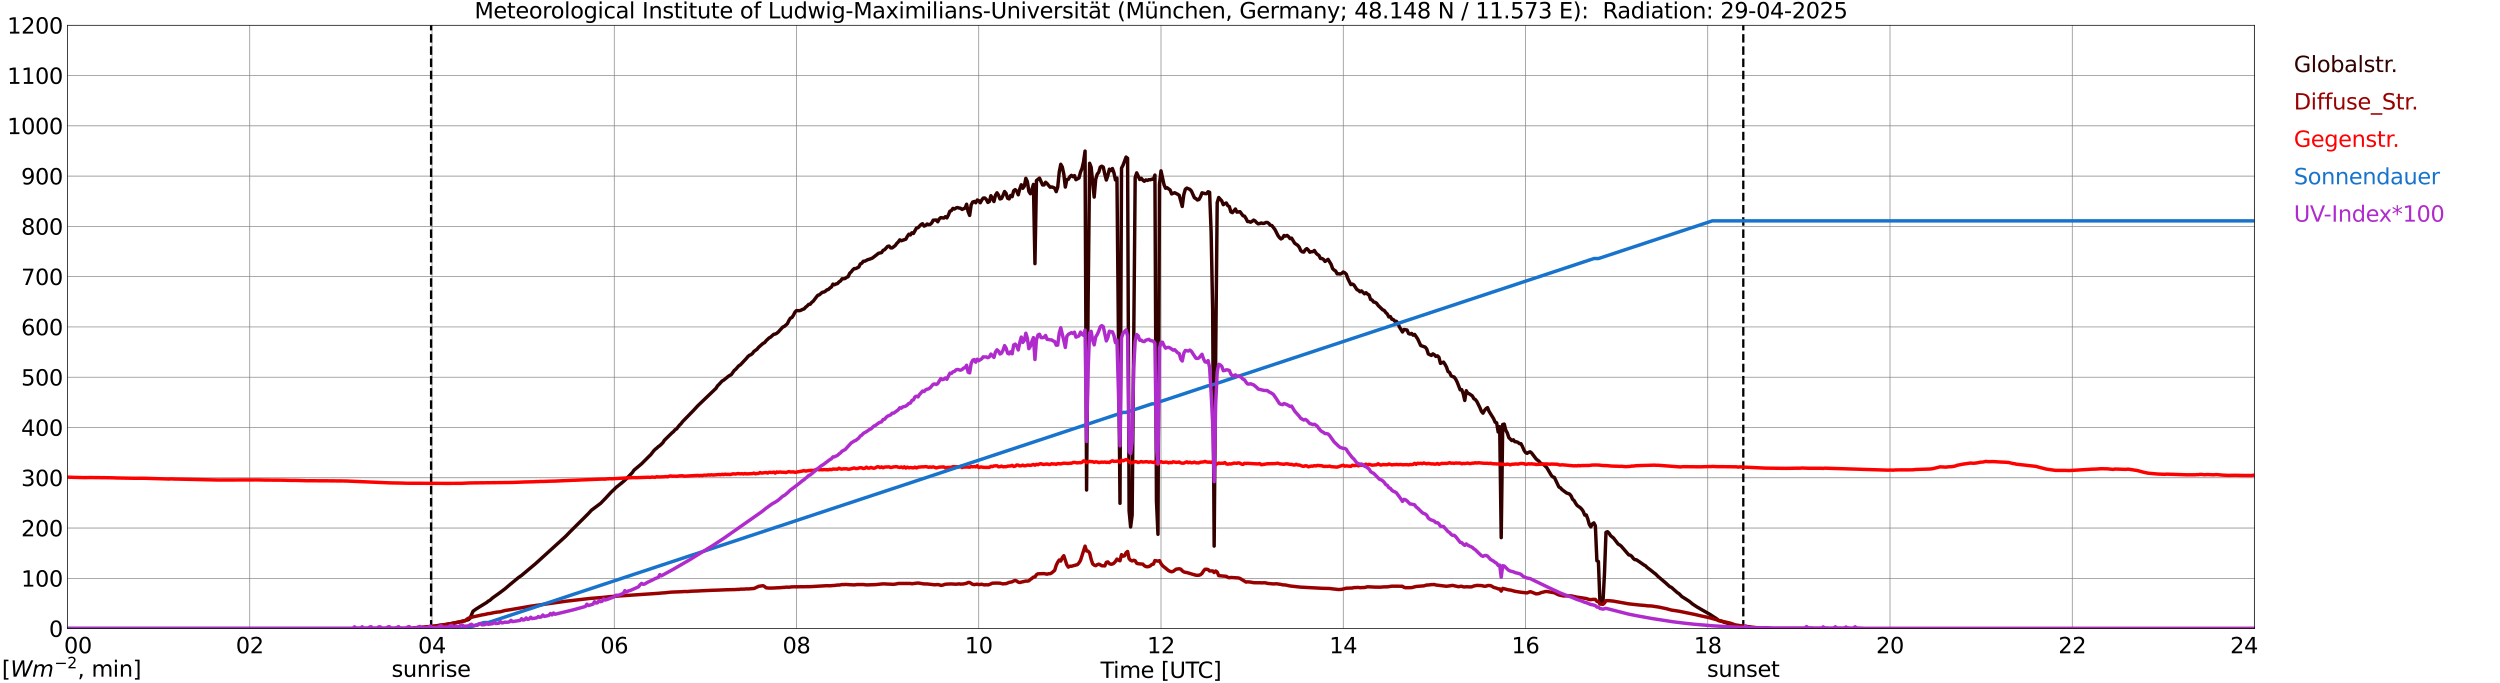 <?xml version="1.0" encoding="utf-8" standalone="no"?>
<!DOCTYPE svg PUBLIC "-//W3C//DTD SVG 1.1//EN"
  "http://www.w3.org/Graphics/SVG/1.1/DTD/svg11.dtd">
<svg xmlns:xlink="http://www.w3.org/1999/xlink" width="1085.4pt" height="296.64pt" viewBox="0 0 1085.4 296.64" xmlns="http://www.w3.org/2000/svg" version="1.1">
 <defs>
  <style type="text/css">*{stroke-linejoin: round; stroke-linecap: butt}</style>
 </defs>
 <g id="figure_1">
  <g id="patch_1">
   <path d="M 0 296.64 
L 1085.4 296.64 
L 1085.4 0 
L 0 0 
z
" style="fill: #ffffff"/>
  </g>
  <g id="axes_1">
   <g id="patch_2">
    <path d="M 29.306 272.909 
L 978.814 272.909 
L 978.814 10.976 
L 29.306 10.976 
z
" style="fill: #ffffff"/>
   </g>
   <g id="patch_3">
    <path d="M 978.814 272.909 
L 978.814 272.909 
L 978.814 10.976 
L 978.814 10.976 
z
" clip-path="url(#p327c07ff79)" style="fill: #d3d3d3; opacity: 0.25; stroke: #d3d3d3; stroke-linejoin: miter"/>
   </g>
   <g id="matplotlib.axis_1">
    <g id="xtick_1">
     <g id="line2d_1">
      <path d="M 29.306 272.909 
L 29.306 10.976 
" clip-path="url(#p327c07ff79)" style="fill: none; stroke: #808080; stroke-width: 0.3; stroke-linecap: square"/>
     </g>
     <g id="line2d_2"/>
     <g id="text_1">
      <!--    00 -->
      <g transform="translate(18.733 283.627) scale(0.095 -0.095)">
       <defs>
        <path id="DejaVuSans-20" transform="scale(0.016)"/>
        <path id="DejaVuSans-30" d="M 2034 4250 
Q 1547 4250 1301 3770 
Q 1056 3291 1056 2328 
Q 1056 1369 1301 889 
Q 1547 409 2034 409 
Q 2525 409 2770 889 
Q 3016 1369 3016 2328 
Q 3016 3291 2770 3770 
Q 2525 4250 2034 4250 
z
M 2034 4750 
Q 2819 4750 3233 4129 
Q 3647 3509 3647 2328 
Q 3647 1150 3233 529 
Q 2819 -91 2034 -91 
Q 1250 -91 836 529 
Q 422 1150 422 2328 
Q 422 3509 836 4129 
Q 1250 4750 2034 4750 
z
" transform="scale(0.016)"/>
       </defs>
       <use xlink:href="#DejaVuSans-20"/>
       <use xlink:href="#DejaVuSans-20" transform="translate(31.787 0)"/>
       <use xlink:href="#DejaVuSans-20" transform="translate(63.574 0)"/>
       <use xlink:href="#DejaVuSans-30" transform="translate(95.361 0)"/>
       <use xlink:href="#DejaVuSans-30" transform="translate(158.984 0)"/>
      </g>
     </g>
    </g>
    <g id="xtick_2">
     <g id="line2d_3">
      <path d="M 108.431 272.909 
L 108.431 10.976 
" clip-path="url(#p327c07ff79)" style="fill: none; stroke: #808080; stroke-width: 0.3; stroke-linecap: square"/>
     </g>
     <g id="line2d_4"/>
     <g id="text_2">
      <!-- 02 -->
      <g transform="translate(102.387 283.627) scale(0.095 -0.095)">
       <defs>
        <path id="DejaVuSans-32" d="M 1228 531 
L 3431 531 
L 3431 0 
L 469 0 
L 469 531 
Q 828 903 1448 1529 
Q 2069 2156 2228 2338 
Q 2531 2678 2651 2914 
Q 2772 3150 2772 3378 
Q 2772 3750 2511 3984 
Q 2250 4219 1831 4219 
Q 1534 4219 1204 4116 
Q 875 4013 500 3803 
L 500 4441 
Q 881 4594 1212 4672 
Q 1544 4750 1819 4750 
Q 2544 4750 2975 4387 
Q 3406 4025 3406 3419 
Q 3406 3131 3298 2873 
Q 3191 2616 2906 2266 
Q 2828 2175 2409 1742 
Q 1991 1309 1228 531 
z
" transform="scale(0.016)"/>
       </defs>
       <use xlink:href="#DejaVuSans-30"/>
       <use xlink:href="#DejaVuSans-32" transform="translate(63.623 0)"/>
      </g>
     </g>
    </g>
    <g id="xtick_3">
     <g id="line2d_5">
      <path d="M 187.557 272.909 
L 187.557 10.976 
" clip-path="url(#p327c07ff79)" style="fill: none; stroke: #808080; stroke-width: 0.3; stroke-linecap: square"/>
     </g>
     <g id="line2d_6"/>
     <g id="text_3">
      <!-- 04 -->
      <g transform="translate(181.513 283.627) scale(0.095 -0.095)">
       <defs>
        <path id="DejaVuSans-34" d="M 2419 4116 
L 825 1625 
L 2419 1625 
L 2419 4116 
z
M 2253 4666 
L 3047 4666 
L 3047 1625 
L 3713 1625 
L 3713 1100 
L 3047 1100 
L 3047 0 
L 2419 0 
L 2419 1100 
L 313 1100 
L 313 1709 
L 2253 4666 
z
" transform="scale(0.016)"/>
       </defs>
       <use xlink:href="#DejaVuSans-30"/>
       <use xlink:href="#DejaVuSans-34" transform="translate(63.623 0)"/>
      </g>
     </g>
    </g>
    <g id="xtick_4">
     <g id="line2d_7">
      <path d="M 266.683 272.909 
L 266.683 10.976 
" clip-path="url(#p327c07ff79)" style="fill: none; stroke: #808080; stroke-width: 0.3; stroke-linecap: square"/>
     </g>
     <g id="line2d_8"/>
     <g id="text_4">
      <!-- 06 -->
      <g transform="translate(260.638 283.627) scale(0.095 -0.095)">
       <defs>
        <path id="DejaVuSans-36" d="M 2113 2584 
Q 1688 2584 1439 2293 
Q 1191 2003 1191 1497 
Q 1191 994 1439 701 
Q 1688 409 2113 409 
Q 2538 409 2786 701 
Q 3034 994 3034 1497 
Q 3034 2003 2786 2293 
Q 2538 2584 2113 2584 
z
M 3366 4563 
L 3366 3988 
Q 3128 4100 2886 4159 
Q 2644 4219 2406 4219 
Q 1781 4219 1451 3797 
Q 1122 3375 1075 2522 
Q 1259 2794 1537 2939 
Q 1816 3084 2150 3084 
Q 2853 3084 3261 2657 
Q 3669 2231 3669 1497 
Q 3669 778 3244 343 
Q 2819 -91 2113 -91 
Q 1303 -91 875 529 
Q 447 1150 447 2328 
Q 447 3434 972 4092 
Q 1497 4750 2381 4750 
Q 2619 4750 2861 4703 
Q 3103 4656 3366 4563 
z
" transform="scale(0.016)"/>
       </defs>
       <use xlink:href="#DejaVuSans-30"/>
       <use xlink:href="#DejaVuSans-36" transform="translate(63.623 0)"/>
      </g>
     </g>
    </g>
    <g id="xtick_5">
     <g id="line2d_9">
      <path d="M 345.808 272.909 
L 345.808 10.976 
" clip-path="url(#p327c07ff79)" style="fill: none; stroke: #808080; stroke-width: 0.3; stroke-linecap: square"/>
     </g>
     <g id="line2d_10"/>
     <g id="text_5">
      <!-- 08 -->
      <g transform="translate(339.764 283.627) scale(0.095 -0.095)">
       <defs>
        <path id="DejaVuSans-38" d="M 2034 2216 
Q 1584 2216 1326 1975 
Q 1069 1734 1069 1313 
Q 1069 891 1326 650 
Q 1584 409 2034 409 
Q 2484 409 2743 651 
Q 3003 894 3003 1313 
Q 3003 1734 2745 1975 
Q 2488 2216 2034 2216 
z
M 1403 2484 
Q 997 2584 770 2862 
Q 544 3141 544 3541 
Q 544 4100 942 4425 
Q 1341 4750 2034 4750 
Q 2731 4750 3128 4425 
Q 3525 4100 3525 3541 
Q 3525 3141 3298 2862 
Q 3072 2584 2669 2484 
Q 3125 2378 3379 2068 
Q 3634 1759 3634 1313 
Q 3634 634 3220 271 
Q 2806 -91 2034 -91 
Q 1263 -91 848 271 
Q 434 634 434 1313 
Q 434 1759 690 2068 
Q 947 2378 1403 2484 
z
M 1172 3481 
Q 1172 3119 1398 2916 
Q 1625 2713 2034 2713 
Q 2441 2713 2670 2916 
Q 2900 3119 2900 3481 
Q 2900 3844 2670 4047 
Q 2441 4250 2034 4250 
Q 1625 4250 1398 4047 
Q 1172 3844 1172 3481 
z
" transform="scale(0.016)"/>
       </defs>
       <use xlink:href="#DejaVuSans-30"/>
       <use xlink:href="#DejaVuSans-38" transform="translate(63.623 0)"/>
      </g>
     </g>
    </g>
    <g id="xtick_6">
     <g id="line2d_11">
      <path d="M 424.934 272.909 
L 424.934 10.976 
" clip-path="url(#p327c07ff79)" style="fill: none; stroke: #808080; stroke-width: 0.3; stroke-linecap: square"/>
     </g>
     <g id="line2d_12"/>
     <g id="text_6">
      <!-- 10 -->
      <g transform="translate(418.89 283.627) scale(0.095 -0.095)">
       <defs>
        <path id="DejaVuSans-31" d="M 794 531 
L 1825 531 
L 1825 4091 
L 703 3866 
L 703 4441 
L 1819 4666 
L 2450 4666 
L 2450 531 
L 3481 531 
L 3481 0 
L 794 0 
L 794 531 
z
" transform="scale(0.016)"/>
       </defs>
       <use xlink:href="#DejaVuSans-31"/>
       <use xlink:href="#DejaVuSans-30" transform="translate(63.623 0)"/>
      </g>
     </g>
    </g>
    <g id="xtick_7">
     <g id="line2d_13">
      <path d="M 504.06 272.909 
L 504.06 10.976 
" clip-path="url(#p327c07ff79)" style="fill: none; stroke: #808080; stroke-width: 0.3; stroke-linecap: square"/>
     </g>
     <g id="line2d_14"/>
     <g id="text_7">
      <!-- 12 -->
      <g transform="translate(498.015 283.627) scale(0.095 -0.095)">
       <use xlink:href="#DejaVuSans-31"/>
       <use xlink:href="#DejaVuSans-32" transform="translate(63.623 0)"/>
      </g>
     </g>
    </g>
    <g id="xtick_8">
     <g id="line2d_15">
      <path d="M 583.185 272.909 
L 583.185 10.976 
" clip-path="url(#p327c07ff79)" style="fill: none; stroke: #808080; stroke-width: 0.3; stroke-linecap: square"/>
     </g>
     <g id="line2d_16"/>
     <g id="text_8">
      <!-- 14 -->
      <g transform="translate(577.141 283.627) scale(0.095 -0.095)">
       <use xlink:href="#DejaVuSans-31"/>
       <use xlink:href="#DejaVuSans-34" transform="translate(63.623 0)"/>
      </g>
     </g>
    </g>
    <g id="xtick_9">
     <g id="line2d_17">
      <path d="M 662.311 272.909 
L 662.311 10.976 
" clip-path="url(#p327c07ff79)" style="fill: none; stroke: #808080; stroke-width: 0.3; stroke-linecap: square"/>
     </g>
     <g id="line2d_18"/>
     <g id="text_9">
      <!-- 16 -->
      <g transform="translate(656.267 283.627) scale(0.095 -0.095)">
       <use xlink:href="#DejaVuSans-31"/>
       <use xlink:href="#DejaVuSans-36" transform="translate(63.623 0)"/>
      </g>
     </g>
    </g>
    <g id="xtick_10">
     <g id="line2d_19">
      <path d="M 741.437 272.909 
L 741.437 10.976 
" clip-path="url(#p327c07ff79)" style="fill: none; stroke: #808080; stroke-width: 0.3; stroke-linecap: square"/>
     </g>
     <g id="line2d_20"/>
     <g id="text_10">
      <!-- 18 -->
      <g transform="translate(735.392 283.627) scale(0.095 -0.095)">
       <use xlink:href="#DejaVuSans-31"/>
       <use xlink:href="#DejaVuSans-38" transform="translate(63.623 0)"/>
      </g>
     </g>
    </g>
    <g id="xtick_11">
     <g id="line2d_21">
      <path d="M 820.562 272.909 
L 820.562 10.976 
" clip-path="url(#p327c07ff79)" style="fill: none; stroke: #808080; stroke-width: 0.3; stroke-linecap: square"/>
     </g>
     <g id="line2d_22"/>
     <g id="text_11">
      <!-- 20 -->
      <g transform="translate(814.518 283.627) scale(0.095 -0.095)">
       <use xlink:href="#DejaVuSans-32"/>
       <use xlink:href="#DejaVuSans-30" transform="translate(63.623 0)"/>
      </g>
     </g>
    </g>
    <g id="xtick_12">
     <g id="line2d_23">
      <path d="M 899.688 272.909 
L 899.688 10.976 
" clip-path="url(#p327c07ff79)" style="fill: none; stroke: #808080; stroke-width: 0.3; stroke-linecap: square"/>
     </g>
     <g id="line2d_24"/>
     <g id="text_12">
      <!-- 22 -->
      <g transform="translate(893.644 283.627) scale(0.095 -0.095)">
       <use xlink:href="#DejaVuSans-32"/>
       <use xlink:href="#DejaVuSans-32" transform="translate(63.623 0)"/>
      </g>
     </g>
    </g>
    <g id="xtick_13">
     <g id="line2d_25">
      <path d="M 978.814 272.909 
L 978.814 10.976 
" clip-path="url(#p327c07ff79)" style="fill: none; stroke: #808080; stroke-width: 0.3; stroke-linecap: square"/>
     </g>
     <g id="line2d_26"/>
     <g id="text_13">
      <!-- 24    -->
      <g transform="translate(968.241 283.627) scale(0.095 -0.095)">
       <use xlink:href="#DejaVuSans-32"/>
       <use xlink:href="#DejaVuSans-34" transform="translate(63.623 0)"/>
       <use xlink:href="#DejaVuSans-20" transform="translate(127.246 0)"/>
       <use xlink:href="#DejaVuSans-20" transform="translate(159.033 0)"/>
       <use xlink:href="#DejaVuSans-20" transform="translate(190.82 0)"/>
      </g>
     </g>
    </g>
    <g id="text_14">
     <!-- Time [UTC] -->
     <g transform="translate(477.806 294.322) scale(0.095 -0.095)">
      <defs>
       <path id="DejaVuSans-54" d="M -19 4666 
L 3928 4666 
L 3928 4134 
L 2272 4134 
L 2272 0 
L 1638 0 
L 1638 4134 
L -19 4134 
L -19 4666 
z
" transform="scale(0.016)"/>
       <path id="DejaVuSans-69" d="M 603 3500 
L 1178 3500 
L 1178 0 
L 603 0 
L 603 3500 
z
M 603 4863 
L 1178 4863 
L 1178 4134 
L 603 4134 
L 603 4863 
z
" transform="scale(0.016)"/>
       <path id="DejaVuSans-6d" d="M 3328 2828 
Q 3544 3216 3844 3400 
Q 4144 3584 4550 3584 
Q 5097 3584 5394 3201 
Q 5691 2819 5691 2113 
L 5691 0 
L 5113 0 
L 5113 2094 
Q 5113 2597 4934 2840 
Q 4756 3084 4391 3084 
Q 3944 3084 3684 2787 
Q 3425 2491 3425 1978 
L 3425 0 
L 2847 0 
L 2847 2094 
Q 2847 2600 2669 2842 
Q 2491 3084 2119 3084 
Q 1678 3084 1418 2786 
Q 1159 2488 1159 1978 
L 1159 0 
L 581 0 
L 581 3500 
L 1159 3500 
L 1159 2956 
Q 1356 3278 1631 3431 
Q 1906 3584 2284 3584 
Q 2666 3584 2933 3390 
Q 3200 3197 3328 2828 
z
" transform="scale(0.016)"/>
       <path id="DejaVuSans-65" d="M 3597 1894 
L 3597 1613 
L 953 1613 
Q 991 1019 1311 708 
Q 1631 397 2203 397 
Q 2534 397 2845 478 
Q 3156 559 3463 722 
L 3463 178 
Q 3153 47 2828 -22 
Q 2503 -91 2169 -91 
Q 1331 -91 842 396 
Q 353 884 353 1716 
Q 353 2575 817 3079 
Q 1281 3584 2069 3584 
Q 2775 3584 3186 3129 
Q 3597 2675 3597 1894 
z
M 3022 2063 
Q 3016 2534 2758 2815 
Q 2500 3097 2075 3097 
Q 1594 3097 1305 2825 
Q 1016 2553 972 2059 
L 3022 2063 
z
" transform="scale(0.016)"/>
       <path id="DejaVuSans-5b" d="M 550 4863 
L 1875 4863 
L 1875 4416 
L 1125 4416 
L 1125 -397 
L 1875 -397 
L 1875 -844 
L 550 -844 
L 550 4863 
z
" transform="scale(0.016)"/>
       <path id="DejaVuSans-55" d="M 556 4666 
L 1191 4666 
L 1191 1831 
Q 1191 1081 1462 751 
Q 1734 422 2344 422 
Q 2950 422 3222 751 
Q 3494 1081 3494 1831 
L 3494 4666 
L 4128 4666 
L 4128 1753 
Q 4128 841 3676 375 
Q 3225 -91 2344 -91 
Q 1459 -91 1007 375 
Q 556 841 556 1753 
L 556 4666 
z
" transform="scale(0.016)"/>
       <path id="DejaVuSans-43" d="M 4122 4306 
L 4122 3641 
Q 3803 3938 3442 4084 
Q 3081 4231 2675 4231 
Q 1875 4231 1450 3742 
Q 1025 3253 1025 2328 
Q 1025 1406 1450 917 
Q 1875 428 2675 428 
Q 3081 428 3442 575 
Q 3803 722 4122 1019 
L 4122 359 
Q 3791 134 3420 21 
Q 3050 -91 2638 -91 
Q 1578 -91 968 557 
Q 359 1206 359 2328 
Q 359 3453 968 4101 
Q 1578 4750 2638 4750 
Q 3056 4750 3426 4639 
Q 3797 4528 4122 4306 
z
" transform="scale(0.016)"/>
       <path id="DejaVuSans-5d" d="M 1947 4863 
L 1947 -844 
L 622 -844 
L 622 -397 
L 1369 -397 
L 1369 4416 
L 622 4416 
L 622 4863 
L 1947 4863 
z
" transform="scale(0.016)"/>
      </defs>
      <use xlink:href="#DejaVuSans-54"/>
      <use xlink:href="#DejaVuSans-69" transform="translate(57.959 0)"/>
      <use xlink:href="#DejaVuSans-6d" transform="translate(85.742 0)"/>
      <use xlink:href="#DejaVuSans-65" transform="translate(183.154 0)"/>
      <use xlink:href="#DejaVuSans-20" transform="translate(244.678 0)"/>
      <use xlink:href="#DejaVuSans-5b" transform="translate(276.465 0)"/>
      <use xlink:href="#DejaVuSans-55" transform="translate(315.479 0)"/>
      <use xlink:href="#DejaVuSans-54" transform="translate(388.672 0)"/>
      <use xlink:href="#DejaVuSans-43" transform="translate(443.881 0)"/>
      <use xlink:href="#DejaVuSans-5d" transform="translate(513.705 0)"/>
     </g>
    </g>
   </g>
   <g id="matplotlib.axis_2">
    <g id="ytick_1">
     <g id="line2d_27">
      <path d="M 29.306 272.909 
L 978.814 272.909 
" clip-path="url(#p327c07ff79)" style="fill: none; stroke: #808080; stroke-width: 0.3; stroke-linecap: square"/>
     </g>
     <g id="line2d_28"/>
     <g id="text_15">
      <!-- 0 -->
      <g transform="translate(21.261 276.518) scale(0.095 -0.095)">
       <use xlink:href="#DejaVuSans-30"/>
      </g>
     </g>
    </g>
    <g id="ytick_2">
     <g id="line2d_29">
      <path d="M 29.306 251.081 
L 978.814 251.081 
" clip-path="url(#p327c07ff79)" style="fill: none; stroke: #808080; stroke-width: 0.3; stroke-linecap: square"/>
     </g>
     <g id="line2d_30"/>
     <g id="text_16">
      <!-- 100 -->
      <g transform="translate(9.173 254.69) scale(0.095 -0.095)">
       <use xlink:href="#DejaVuSans-31"/>
       <use xlink:href="#DejaVuSans-30" transform="translate(63.623 0)"/>
       <use xlink:href="#DejaVuSans-30" transform="translate(127.246 0)"/>
      </g>
     </g>
    </g>
    <g id="ytick_3">
     <g id="line2d_31">
      <path d="M 29.306 229.253 
L 978.814 229.253 
" clip-path="url(#p327c07ff79)" style="fill: none; stroke: #808080; stroke-width: 0.3; stroke-linecap: square"/>
     </g>
     <g id="line2d_32"/>
     <g id="text_17">
      <!-- 200 -->
      <g transform="translate(9.173 232.863) scale(0.095 -0.095)">
       <use xlink:href="#DejaVuSans-32"/>
       <use xlink:href="#DejaVuSans-30" transform="translate(63.623 0)"/>
       <use xlink:href="#DejaVuSans-30" transform="translate(127.246 0)"/>
      </g>
     </g>
    </g>
    <g id="ytick_4">
     <g id="line2d_33">
      <path d="M 29.306 207.426 
L 978.814 207.426 
" clip-path="url(#p327c07ff79)" style="fill: none; stroke: #808080; stroke-width: 0.3; stroke-linecap: square"/>
     </g>
     <g id="line2d_34"/>
     <g id="text_18">
      <!-- 300 -->
      <g transform="translate(9.173 211.035) scale(0.095 -0.095)">
       <defs>
        <path id="DejaVuSans-33" d="M 2597 2516 
Q 3050 2419 3304 2112 
Q 3559 1806 3559 1356 
Q 3559 666 3084 287 
Q 2609 -91 1734 -91 
Q 1441 -91 1130 -33 
Q 819 25 488 141 
L 488 750 
Q 750 597 1062 519 
Q 1375 441 1716 441 
Q 2309 441 2620 675 
Q 2931 909 2931 1356 
Q 2931 1769 2642 2001 
Q 2353 2234 1838 2234 
L 1294 2234 
L 1294 2753 
L 1863 2753 
Q 2328 2753 2575 2939 
Q 2822 3125 2822 3475 
Q 2822 3834 2567 4026 
Q 2313 4219 1838 4219 
Q 1578 4219 1281 4162 
Q 984 4106 628 3988 
L 628 4550 
Q 988 4650 1302 4700 
Q 1616 4750 1894 4750 
Q 2613 4750 3031 4423 
Q 3450 4097 3450 3541 
Q 3450 3153 3228 2886 
Q 3006 2619 2597 2516 
z
" transform="scale(0.016)"/>
       </defs>
       <use xlink:href="#DejaVuSans-33"/>
       <use xlink:href="#DejaVuSans-30" transform="translate(63.623 0)"/>
       <use xlink:href="#DejaVuSans-30" transform="translate(127.246 0)"/>
      </g>
     </g>
    </g>
    <g id="ytick_5">
     <g id="line2d_35">
      <path d="M 29.306 185.598 
L 978.814 185.598 
" clip-path="url(#p327c07ff79)" style="fill: none; stroke: #808080; stroke-width: 0.3; stroke-linecap: square"/>
     </g>
     <g id="line2d_36"/>
     <g id="text_19">
      <!-- 400 -->
      <g transform="translate(9.173 189.207) scale(0.095 -0.095)">
       <use xlink:href="#DejaVuSans-34"/>
       <use xlink:href="#DejaVuSans-30" transform="translate(63.623 0)"/>
       <use xlink:href="#DejaVuSans-30" transform="translate(127.246 0)"/>
      </g>
     </g>
    </g>
    <g id="ytick_6">
     <g id="line2d_37">
      <path d="M 29.306 163.77 
L 978.814 163.77 
" clip-path="url(#p327c07ff79)" style="fill: none; stroke: #808080; stroke-width: 0.3; stroke-linecap: square"/>
     </g>
     <g id="line2d_38"/>
     <g id="text_20">
      <!-- 500 -->
      <g transform="translate(9.173 167.379) scale(0.095 -0.095)">
       <defs>
        <path id="DejaVuSans-35" d="M 691 4666 
L 3169 4666 
L 3169 4134 
L 1269 4134 
L 1269 2991 
Q 1406 3038 1543 3061 
Q 1681 3084 1819 3084 
Q 2600 3084 3056 2656 
Q 3513 2228 3513 1497 
Q 3513 744 3044 326 
Q 2575 -91 1722 -91 
Q 1428 -91 1123 -41 
Q 819 9 494 109 
L 494 744 
Q 775 591 1075 516 
Q 1375 441 1709 441 
Q 2250 441 2565 725 
Q 2881 1009 2881 1497 
Q 2881 1984 2565 2268 
Q 2250 2553 1709 2553 
Q 1456 2553 1204 2497 
Q 953 2441 691 2322 
L 691 4666 
z
" transform="scale(0.016)"/>
       </defs>
       <use xlink:href="#DejaVuSans-35"/>
       <use xlink:href="#DejaVuSans-30" transform="translate(63.623 0)"/>
       <use xlink:href="#DejaVuSans-30" transform="translate(127.246 0)"/>
      </g>
     </g>
    </g>
    <g id="ytick_7">
     <g id="line2d_39">
      <path d="M 29.306 141.942 
L 978.814 141.942 
" clip-path="url(#p327c07ff79)" style="fill: none; stroke: #808080; stroke-width: 0.3; stroke-linecap: square"/>
     </g>
     <g id="line2d_40"/>
     <g id="text_21">
      <!-- 600 -->
      <g transform="translate(9.173 145.551) scale(0.095 -0.095)">
       <use xlink:href="#DejaVuSans-36"/>
       <use xlink:href="#DejaVuSans-30" transform="translate(63.623 0)"/>
       <use xlink:href="#DejaVuSans-30" transform="translate(127.246 0)"/>
      </g>
     </g>
    </g>
    <g id="ytick_8">
     <g id="line2d_41">
      <path d="M 29.306 120.114 
L 978.814 120.114 
" clip-path="url(#p327c07ff79)" style="fill: none; stroke: #808080; stroke-width: 0.3; stroke-linecap: square"/>
     </g>
     <g id="line2d_42"/>
     <g id="text_22">
      <!-- 700 -->
      <g transform="translate(9.173 123.724) scale(0.095 -0.095)">
       <defs>
        <path id="DejaVuSans-37" d="M 525 4666 
L 3525 4666 
L 3525 4397 
L 1831 0 
L 1172 0 
L 2766 4134 
L 525 4134 
L 525 4666 
z
" transform="scale(0.016)"/>
       </defs>
       <use xlink:href="#DejaVuSans-37"/>
       <use xlink:href="#DejaVuSans-30" transform="translate(63.623 0)"/>
       <use xlink:href="#DejaVuSans-30" transform="translate(127.246 0)"/>
      </g>
     </g>
    </g>
    <g id="ytick_9">
     <g id="line2d_43">
      <path d="M 29.306 98.287 
L 978.814 98.287 
" clip-path="url(#p327c07ff79)" style="fill: none; stroke: #808080; stroke-width: 0.3; stroke-linecap: square"/>
     </g>
     <g id="line2d_44"/>
     <g id="text_23">
      <!-- 800 -->
      <g transform="translate(9.173 101.896) scale(0.095 -0.095)">
       <use xlink:href="#DejaVuSans-38"/>
       <use xlink:href="#DejaVuSans-30" transform="translate(63.623 0)"/>
       <use xlink:href="#DejaVuSans-30" transform="translate(127.246 0)"/>
      </g>
     </g>
    </g>
    <g id="ytick_10">
     <g id="line2d_45">
      <path d="M 29.306 76.459 
L 978.814 76.459 
" clip-path="url(#p327c07ff79)" style="fill: none; stroke: #808080; stroke-width: 0.3; stroke-linecap: square"/>
     </g>
     <g id="line2d_46"/>
     <g id="text_24">
      <!-- 900 -->
      <g transform="translate(9.173 80.068) scale(0.095 -0.095)">
       <defs>
        <path id="DejaVuSans-39" d="M 703 97 
L 703 672 
Q 941 559 1184 500 
Q 1428 441 1663 441 
Q 2288 441 2617 861 
Q 2947 1281 2994 2138 
Q 2813 1869 2534 1725 
Q 2256 1581 1919 1581 
Q 1219 1581 811 2004 
Q 403 2428 403 3163 
Q 403 3881 828 4315 
Q 1253 4750 1959 4750 
Q 2769 4750 3195 4129 
Q 3622 3509 3622 2328 
Q 3622 1225 3098 567 
Q 2575 -91 1691 -91 
Q 1453 -91 1209 -44 
Q 966 3 703 97 
z
M 1959 2075 
Q 2384 2075 2632 2365 
Q 2881 2656 2881 3163 
Q 2881 3666 2632 3958 
Q 2384 4250 1959 4250 
Q 1534 4250 1286 3958 
Q 1038 3666 1038 3163 
Q 1038 2656 1286 2365 
Q 1534 2075 1959 2075 
z
" transform="scale(0.016)"/>
       </defs>
       <use xlink:href="#DejaVuSans-39"/>
       <use xlink:href="#DejaVuSans-30" transform="translate(63.623 0)"/>
       <use xlink:href="#DejaVuSans-30" transform="translate(127.246 0)"/>
      </g>
     </g>
    </g>
    <g id="ytick_11">
     <g id="line2d_47">
      <path d="M 29.306 54.631 
L 978.814 54.631 
" clip-path="url(#p327c07ff79)" style="fill: none; stroke: #808080; stroke-width: 0.3; stroke-linecap: square"/>
     </g>
     <g id="line2d_48"/>
     <g id="text_25">
      <!-- 1000 -->
      <g transform="translate(3.128 58.24) scale(0.095 -0.095)">
       <use xlink:href="#DejaVuSans-31"/>
       <use xlink:href="#DejaVuSans-30" transform="translate(63.623 0)"/>
       <use xlink:href="#DejaVuSans-30" transform="translate(127.246 0)"/>
       <use xlink:href="#DejaVuSans-30" transform="translate(190.869 0)"/>
      </g>
     </g>
    </g>
    <g id="ytick_12">
     <g id="line2d_49">
      <path d="M 29.306 32.803 
L 978.814 32.803 
" clip-path="url(#p327c07ff79)" style="fill: none; stroke: #808080; stroke-width: 0.3; stroke-linecap: square"/>
     </g>
     <g id="line2d_50"/>
     <g id="text_26">
      <!-- 1100 -->
      <g transform="translate(3.128 36.413) scale(0.095 -0.095)">
       <use xlink:href="#DejaVuSans-31"/>
       <use xlink:href="#DejaVuSans-31" transform="translate(63.623 0)"/>
       <use xlink:href="#DejaVuSans-30" transform="translate(127.246 0)"/>
       <use xlink:href="#DejaVuSans-30" transform="translate(190.869 0)"/>
      </g>
     </g>
    </g>
    <g id="ytick_13">
     <g id="line2d_51">
      <path d="M 29.306 10.976 
L 978.814 10.976 
" clip-path="url(#p327c07ff79)" style="fill: none; stroke: #808080; stroke-width: 0.3; stroke-linecap: square"/>
     </g>
     <g id="line2d_52"/>
     <g id="text_27">
      <!-- 1200 -->
      <g transform="translate(3.128 14.585) scale(0.095 -0.095)">
       <use xlink:href="#DejaVuSans-31"/>
       <use xlink:href="#DejaVuSans-32" transform="translate(63.623 0)"/>
       <use xlink:href="#DejaVuSans-30" transform="translate(127.246 0)"/>
       <use xlink:href="#DejaVuSans-30" transform="translate(190.869 0)"/>
      </g>
     </g>
    </g>
   </g>
   <g id="line2d_53">
    <path d="M 187.161 272.909 
L 187.161 10.976 
" clip-path="url(#p327c07ff79)" style="fill: none; stroke-dasharray: 3.7,1.6; stroke-dashoffset: 0; stroke: #000000"/>
   </g>
   <g id="line2d_54">
    <path d="M 756.866 272.909 
L 756.866 10.976 
" clip-path="url(#p327c07ff79)" style="fill: none; stroke-dasharray: 3.7,1.6; stroke-dashoffset: 0; stroke: #000000"/>
   </g>
   <g id="line2d_55">
    <path d="M 29.306 272.909 
L 178.985 272.909 
L 180.304 272.715 
L 182.282 272.614 
L 184.26 272.479 
L 193.492 271.195 
L 197.448 270.468 
L 199.426 270.065 
L 203.382 269.034 
L 204.042 268.46 
L 205.36 265.389 
L 206.679 264.427 
L 209.976 262.383 
L 211.295 261.589 
L 211.954 261.015 
L 212.614 260.694 
L 213.932 259.531 
L 216.57 257.656 
L 219.207 255.682 
L 221.186 253.975 
L 225.142 250.719 
L 226.461 249.806 
L 230.417 246.482 
L 232.395 244.827 
L 245.583 232.857 
L 247.561 230.814 
L 251.517 226.881 
L 252.836 225.582 
L 255.473 222.947 
L 256.792 221.513 
L 260.748 218.542 
L 262.726 216.517 
L 265.364 213.664 
L 266.683 212.431 
L 267.342 211.739 
L 270.639 209.071 
L 271.958 207.873 
L 274.595 205.105 
L 275.255 204.125 
L 278.552 201.357 
L 281.849 198.048 
L 282.508 197.424 
L 283.827 195.719 
L 284.486 195.043 
L 285.145 194.554 
L 285.805 193.912 
L 286.464 193.491 
L 287.783 192.207 
L 288.442 191.159 
L 291.739 187.936 
L 292.399 187.412 
L 293.058 186.602 
L 293.717 186.231 
L 295.036 184.543 
L 295.696 183.934 
L 296.355 183.04 
L 300.971 178.314 
L 302.949 176.17 
L 310.861 168.59 
L 311.521 167.509 
L 312.18 166.885 
L 313.499 165.433 
L 314.158 165.077 
L 316.136 163.458 
L 316.796 163.002 
L 317.455 162.698 
L 318.774 160.841 
L 319.433 160.317 
L 320.752 158.798 
L 321.411 158.427 
L 324.049 155.624 
L 324.708 154.814 
L 325.368 154.257 
L 326.027 153.987 
L 326.686 153.463 
L 327.346 152.553 
L 328.665 151.64 
L 329.324 150.813 
L 331.302 149.076 
L 331.961 148.755 
L 332.621 147.927 
L 333.94 146.694 
L 334.599 146.341 
L 335.918 145.125 
L 336.577 145.04 
L 337.236 144.686 
L 337.896 144.145 
L 339.874 141.968 
L 340.533 141.715 
L 341.852 140.532 
L 342.512 139.166 
L 343.171 138.118 
L 343.83 137.85 
L 344.49 136.819 
L 345.149 135.518 
L 345.808 134.844 
L 347.127 134.894 
L 347.787 134.676 
L 348.446 134.303 
L 349.105 134.134 
L 349.765 133.375 
L 350.424 132.868 
L 351.083 132.159 
L 351.743 132.091 
L 352.402 131.282 
L 353.062 130.775 
L 354.38 129.035 
L 355.04 128.208 
L 355.699 128.023 
L 357.018 126.892 
L 357.677 126.809 
L 358.337 126.453 
L 358.996 125.846 
L 359.655 125.694 
L 360.315 125.019 
L 360.974 124.613 
L 361.634 123.347 
L 362.293 123.635 
L 362.952 123.28 
L 363.612 123.129 
L 364.271 122.385 
L 364.93 121.981 
L 365.59 121.036 
L 366.249 121.036 
L 366.909 120.9 
L 367.568 120.394 
L 368.227 120.123 
L 368.887 118.672 
L 369.546 118.047 
L 370.206 117.203 
L 370.865 116.611 
L 371.524 116.611 
L 372.843 115.954 
L 373.502 114.603 
L 374.162 114.265 
L 374.821 113.437 
L 375.481 113.387 
L 376.799 112.713 
L 377.459 112.56 
L 378.777 112.036 
L 380.756 110.502 
L 381.415 109.96 
L 382.734 109.674 
L 383.393 108.694 
L 384.053 108.424 
L 385.371 106.972 
L 386.031 106.837 
L 386.69 107.631 
L 387.349 107.631 
L 388.668 106.618 
L 389.328 105.706 
L 389.987 105.064 
L 390.646 104.137 
L 391.306 104.525 
L 392.624 104.069 
L 393.284 103.833 
L 393.943 102.6 
L 394.603 101.672 
L 395.262 102.008 
L 395.921 101.063 
L 396.581 101.351 
L 397.899 99.005 
L 398.559 98.87 
L 399.878 97.486 
L 400.537 97.13 
L 401.196 98.16 
L 401.856 97.907 
L 402.515 97.248 
L 403.175 97.536 
L 403.834 97.418 
L 404.493 96.826 
L 405.153 95.593 
L 406.471 95.51 
L 407.131 96.287 
L 407.79 95.054 
L 408.45 94.48 
L 409.768 94.665 
L 410.428 94.091 
L 411.087 94.598 
L 411.746 93.349 
L 412.406 91.712 
L 413.065 91.442 
L 413.725 90.479 
L 414.384 90.75 
L 415.043 90.311 
L 415.703 90.09 
L 416.362 90.326 
L 417.022 90.411 
L 417.681 90.918 
L 419 90.344 
L 419.659 88.674 
L 420.318 91.88 
L 420.978 93.517 
L 421.637 88.977 
L 422.297 87.726 
L 422.956 87.473 
L 423.615 88.032 
L 424.275 86.834 
L 424.934 87.12 
L 425.593 88.032 
L 426.253 86.816 
L 426.912 85.989 
L 427.572 85.971 
L 428.231 86.613 
L 428.89 87.879 
L 429.55 87.491 
L 430.209 84.976 
L 430.869 86.107 
L 431.528 87.491 
L 432.187 84.791 
L 432.847 83.71 
L 433.506 84.705 
L 434.165 86.377 
L 434.825 86.14 
L 435.484 84.791 
L 436.144 83.154 
L 436.803 83.979 
L 437.462 86.074 
L 438.122 86.343 
L 438.781 84.858 
L 439.44 85.38 
L 440.1 82.815 
L 440.759 82.326 
L 441.419 82.983 
L 442.078 84.57 
L 442.737 82.038 
L 443.397 80.216 
L 444.056 81.735 
L 444.716 80.822 
L 445.375 77.43 
L 446.034 78.847 
L 446.694 83.086 
L 447.353 84.114 
L 448.012 82.309 
L 448.672 80.063 
L 449.331 114.468 
L 449.991 78.393 
L 451.309 77.328 
L 452.628 80.283 
L 453.287 80.298 
L 453.947 79.135 
L 454.606 79.709 
L 455.925 81.279 
L 456.584 81.161 
L 457.244 81.364 
L 457.903 81.685 
L 458.563 83.204 
L 459.222 81.228 
L 459.881 74.695 
L 460.541 71.319 
L 461.2 72.517 
L 461.859 75.623 
L 462.519 81.211 
L 463.178 77.937 
L 463.838 77.852 
L 464.497 76.738 
L 465.156 76.129 
L 465.816 76.721 
L 466.475 76.247 
L 467.134 78.004 
L 468.453 77.278 
L 469.113 74.728 
L 469.772 73.141 
L 470.431 70.221 
L 471.091 65.595 
L 471.75 212.751 
L 472.409 131.703 
L 473.069 70.88 
L 473.728 72.619 
L 475.047 85.566 
L 475.706 77.834 
L 476.366 75.623 
L 477.025 74.796 
L 477.685 72.567 
L 478.344 72.163 
L 479.003 72.567 
L 479.663 75.658 
L 480.322 78.155 
L 480.981 76.214 
L 481.641 73.447 
L 482.3 74.071 
L 482.96 73.176 
L 483.619 74.999 
L 484.278 78.122 
L 484.938 77.312 
L 486.256 218.507 
L 486.916 72.991 
L 487.575 71.74 
L 488.894 68.195 
L 489.553 68.736 
L 490.213 221.851 
L 490.872 228.773 
L 491.532 223.606 
L 492.85 77.059 
L 493.51 75.049 
L 494.828 77.937 
L 495.488 77.38 
L 496.147 78.19 
L 496.807 78.696 
L 497.466 78.122 
L 498.125 78.341 
L 498.785 78.02 
L 499.444 78.055 
L 500.103 77.784 
L 500.763 77.886 
L 501.422 76.011 
L 502.082 217.359 
L 502.741 231.962 
L 503.4 79.927 
L 504.06 74.189 
L 505.379 80.233 
L 506.038 81.735 
L 506.697 81.514 
L 508.016 82.477 
L 508.675 84.182 
L 509.994 83.675 
L 511.313 84.352 
L 511.972 84.806 
L 513.291 89.634 
L 513.95 84.553 
L 514.61 82.191 
L 515.269 81.667 
L 516.588 82.206 
L 517.247 82.916 
L 518.566 85.871 
L 519.226 86.242 
L 519.885 86.834 
L 520.544 86.613 
L 521.204 85.448 
L 521.863 83.71 
L 523.182 84.064 
L 523.841 84.081 
L 524.501 83.236 
L 525.16 83.49 
L 525.819 100.76 
L 526.479 134.185 
L 527.138 237.094 
L 527.797 154.864 
L 528.457 87.964 
L 529.116 85.753 
L 530.435 87.22 
L 531.094 88.859 
L 531.754 88.403 
L 532.413 88.132 
L 533.073 89.298 
L 533.732 89.687 
L 534.391 91.981 
L 535.051 92.319 
L 536.369 90.75 
L 537.029 92.101 
L 538.348 91.898 
L 539.666 93.67 
L 540.326 93.856 
L 540.985 94.886 
L 541.644 96.185 
L 542.304 96.202 
L 542.963 96.473 
L 543.623 96.084 
L 544.282 95.56 
L 544.941 95.949 
L 545.601 96.691 
L 546.26 97.18 
L 546.919 97.062 
L 547.579 96.794 
L 548.238 97.012 
L 548.898 96.944 
L 549.557 96.606 
L 550.216 96.573 
L 550.876 97.012 
L 551.535 97.822 
L 552.195 97.924 
L 553.513 99.629 
L 554.832 102.246 
L 555.491 103.141 
L 556.151 103.731 
L 556.81 103.359 
L 557.47 102.246 
L 558.129 102.532 
L 558.788 102.211 
L 559.448 102.753 
L 560.107 103.595 
L 560.766 103.394 
L 562.085 105.588 
L 563.404 106.501 
L 564.063 107.293 
L 564.723 108.779 
L 565.382 109.336 
L 566.042 109.436 
L 566.701 108.441 
L 567.36 107.952 
L 568.02 108.559 
L 568.679 109.504 
L 569.338 109.286 
L 569.998 109.268 
L 570.657 108.744 
L 571.317 109.807 
L 571.976 110.484 
L 572.635 110.888 
L 573.295 112.222 
L 573.954 112.239 
L 574.613 112.628 
L 575.273 113.505 
L 576.592 112.61 
L 577.91 114.754 
L 578.57 116.629 
L 579.229 117.253 
L 579.889 117.674 
L 580.548 118.907 
L 581.207 118.857 
L 581.867 118.975 
L 582.526 118.687 
L 583.185 118.098 
L 583.845 118.434 
L 584.504 119.043 
L 585.164 120.916 
L 586.482 123.55 
L 587.142 123.33 
L 587.801 123.718 
L 589.12 125.729 
L 589.779 126.047 
L 590.439 126.674 
L 591.098 126.303 
L 592.417 127.551 
L 593.076 127.095 
L 593.736 127.687 
L 594.395 128.09 
L 595.054 130.016 
L 595.714 130.251 
L 596.373 131.129 
L 597.032 131.249 
L 597.692 131.688 
L 598.351 132.633 
L 600.329 134.523 
L 600.989 134.794 
L 601.648 135.704 
L 602.307 136.313 
L 602.967 137.579 
L 603.626 137.444 
L 604.286 138.592 
L 604.945 138.742 
L 605.604 139.487 
L 606.264 139.502 
L 606.923 140.432 
L 607.582 141.984 
L 608.901 144.129 
L 609.561 143.064 
L 610.879 143.285 
L 611.539 144.804 
L 612.198 145.057 
L 612.858 144.754 
L 613.517 145.529 
L 614.176 145.192 
L 615.495 147.133 
L 616.814 150.003 
L 618.792 150.713 
L 619.451 151.59 
L 620.111 153.666 
L 621.429 154.308 
L 622.089 153.633 
L 622.748 154.022 
L 623.408 154.746 
L 624.067 154.493 
L 624.726 155.102 
L 625.386 157.77 
L 626.705 157.211 
L 627.364 158.156 
L 628.023 159.407 
L 628.683 161.314 
L 629.342 161.685 
L 630.001 163.137 
L 630.661 163.508 
L 631.32 163.676 
L 631.98 164.589 
L 632.639 165.889 
L 633.958 169.249 
L 634.617 169.164 
L 635.276 170.986 
L 635.936 173.857 
L 636.595 169.637 
L 637.255 170.733 
L 637.914 170.986 
L 639.233 171.899 
L 639.892 173.114 
L 640.552 173.486 
L 641.211 174.346 
L 642.53 177.013 
L 643.189 178.6 
L 643.848 179.377 
L 644.508 178.211 
L 645.167 177.419 
L 645.827 176.98 
L 646.486 178.585 
L 648.464 181.774 
L 649.123 183.293 
L 649.783 183.563 
L 650.442 187.547 
L 651.102 185.251 
L 651.761 233.414 
L 652.42 184.29 
L 653.08 184.12 
L 653.739 186.772 
L 654.399 187.936 
L 655.058 189.979 
L 656.377 191.277 
L 657.036 190.941 
L 657.695 191.768 
L 658.355 191.819 
L 659.014 192.039 
L 659.674 192.611 
L 660.333 192.628 
L 660.992 193.879 
L 661.652 195.449 
L 662.311 196.444 
L 662.97 196.815 
L 663.63 196.411 
L 664.289 196.158 
L 664.949 196.647 
L 666.927 199.264 
L 668.246 200.345 
L 668.905 201.172 
L 670.224 201.728 
L 671.542 203.012 
L 673.521 206.387 
L 674.18 207.063 
L 674.839 207.266 
L 676.817 211.453 
L 677.477 211.774 
L 678.136 212.533 
L 680.114 214.018 
L 681.433 214.491 
L 682.092 215.284 
L 682.752 216.785 
L 683.411 217.309 
L 684.071 218.507 
L 684.73 219.453 
L 686.049 220.382 
L 686.708 221.039 
L 687.368 222.002 
L 688.027 223.624 
L 688.686 223.556 
L 689.346 225.261 
L 690.005 227.658 
L 690.664 228.738 
L 691.324 227.507 
L 691.983 227.016 
L 692.643 228.282 
L 693.302 243.441 
L 693.961 243.797 
L 694.621 261.083 
L 695.28 261.421 
L 695.939 261.506 
L 696.599 248.996 
L 697.258 231.135 
L 697.918 230.831 
L 698.577 231.491 
L 699.236 232.554 
L 700.555 233.634 
L 702.533 236.216 
L 703.193 236.587 
L 703.852 237.094 
L 707.149 240.927 
L 707.808 241.045 
L 708.468 241.569 
L 709.127 242.463 
L 709.786 242.987 
L 710.446 243.038 
L 711.765 243.898 
L 713.743 245.299 
L 714.402 245.637 
L 715.062 246.329 
L 716.38 247.324 
L 719.018 249.418 
L 719.677 250.127 
L 722.974 252.912 
L 724.293 254.111 
L 724.952 254.72 
L 725.612 254.973 
L 728.249 257.319 
L 728.909 257.708 
L 730.227 259.042 
L 731.546 259.851 
L 733.524 261.135 
L 734.843 262.248 
L 736.821 263.549 
L 739.459 265.068 
L 742.096 266.57 
L 745.393 268.714 
L 746.052 269.305 
L 746.712 269.456 
L 748.69 270.2 
L 751.327 270.975 
L 752.646 271.431 
L 753.965 271.937 
L 755.284 272.243 
L 759.899 272.9 
L 768.471 272.909 
L 978.154 272.909 
L 978.154 272.909 
" clip-path="url(#p327c07ff79)" style="fill: none; stroke: #330000; stroke-width: 1.5; stroke-linecap: square"/>
   </g>
   <g id="line2d_56">
    <path d="M 29.306 272.909 
L 178.985 272.909 
L 179.645 272.584 
L 186.238 272.038 
L 187.557 271.911 
L 188.216 271.911 
L 189.535 271.66 
L 191.513 271.366 
L 192.832 271.198 
L 194.151 270.988 
L 194.81 270.82 
L 195.47 270.778 
L 196.788 270.525 
L 202.063 269.477 
L 202.723 268.805 
L 203.382 268.386 
L 205.36 267.84 
L 207.998 267.251 
L 209.317 266.959 
L 210.635 266.749 
L 211.954 266.413 
L 212.614 266.369 
L 214.592 265.95 
L 215.91 265.741 
L 217.229 265.614 
L 219.207 265.068 
L 221.845 264.649 
L 225.801 263.977 
L 227.779 263.641 
L 230.417 263.18 
L 231.736 263.012 
L 233.054 262.803 
L 234.373 262.634 
L 236.351 262.34 
L 243.604 261.334 
L 245.583 261.039 
L 256.133 259.821 
L 261.408 259.402 
L 265.364 258.983 
L 285.805 257.597 
L 287.124 257.472 
L 288.442 257.387 
L 290.42 257.178 
L 291.739 257.051 
L 294.377 256.968 
L 297.674 256.8 
L 298.333 256.841 
L 300.311 256.673 
L 302.949 256.59 
L 304.267 256.505 
L 308.883 256.296 
L 311.521 256.213 
L 315.477 256.045 
L 319.433 255.96 
L 320.093 255.877 
L 320.752 255.918 
L 321.411 255.791 
L 323.39 255.75 
L 324.049 255.667 
L 324.708 255.709 
L 326.686 255.54 
L 327.346 255.499 
L 328.665 254.91 
L 329.324 254.576 
L 331.302 254.281 
L 331.961 254.659 
L 332.621 255.204 
L 333.94 255.331 
L 335.918 255.289 
L 337.236 255.204 
L 338.555 255.163 
L 339.874 255.036 
L 340.533 255.036 
L 341.193 254.91 
L 342.512 254.953 
L 343.83 254.785 
L 351.743 254.7 
L 358.996 254.281 
L 360.315 254.322 
L 362.952 254.113 
L 363.612 253.986 
L 364.271 254.03 
L 365.59 253.777 
L 366.249 253.818 
L 366.909 253.735 
L 370.865 253.945 
L 372.184 253.777 
L 374.821 253.777 
L 376.14 253.945 
L 378.777 253.862 
L 380.096 253.818 
L 383.393 253.484 
L 388.009 253.694 
L 389.328 253.484 
L 389.987 253.316 
L 395.262 253.316 
L 395.921 253.441 
L 398.559 253.107 
L 401.196 253.526 
L 402.515 253.526 
L 405.812 253.903 
L 407.131 253.777 
L 407.79 253.903 
L 408.45 254.154 
L 409.109 254.071 
L 410.428 253.652 
L 411.746 253.567 
L 413.065 253.526 
L 414.384 253.609 
L 415.043 253.652 
L 416.362 253.484 
L 417.022 253.609 
L 418.34 253.526 
L 419.659 253.231 
L 420.318 252.895 
L 420.978 252.895 
L 422.297 253.694 
L 422.956 253.818 
L 424.275 253.609 
L 424.934 253.818 
L 426.253 253.652 
L 426.912 253.862 
L 427.572 253.945 
L 428.231 253.862 
L 428.89 253.945 
L 429.55 253.777 
L 430.869 253.19 
L 432.847 253.148 
L 434.165 253.19 
L 435.484 253.526 
L 436.144 253.399 
L 436.803 253.399 
L 438.122 252.853 
L 439.44 252.602 
L 440.1 252.225 
L 440.759 252.015 
L 441.419 252.266 
L 442.078 252.727 
L 442.737 252.895 
L 445.375 252.266 
L 446.034 252.308 
L 446.694 252.14 
L 447.353 251.553 
L 448.012 251.133 
L 448.672 250.544 
L 449.331 250.503 
L 449.991 249.496 
L 450.65 249.119 
L 453.287 249.034 
L 454.606 249.287 
L 455.266 249.075 
L 455.925 249.075 
L 456.584 248.741 
L 457.903 247.606 
L 458.563 245.467 
L 459.222 244.081 
L 459.881 243.116 
L 460.541 243.577 
L 461.2 242.108 
L 461.859 241.267 
L 463.178 245.255 
L 463.838 246.222 
L 464.497 245.801 
L 465.156 245.845 
L 467.134 245.299 
L 467.794 245.131 
L 468.453 244.376 
L 469.113 243.284 
L 471.091 237.113 
L 471.75 239.211 
L 472.409 239.296 
L 473.069 240.093 
L 473.728 242.821 
L 474.388 244.795 
L 475.047 245.34 
L 475.706 245.591 
L 476.366 245.172 
L 477.025 244.921 
L 477.685 245.214 
L 478.344 245.633 
L 479.663 245.676 
L 480.322 244.164 
L 480.981 243.954 
L 481.641 244.71 
L 482.3 244.963 
L 482.96 244.878 
L 483.619 244.5 
L 484.278 243.745 
L 484.938 242.738 
L 485.597 243.241 
L 486.256 243.45 
L 486.916 240.807 
L 487.575 241.479 
L 488.235 241.311 
L 488.894 239.966 
L 489.553 239.421 
L 490.213 242.57 
L 490.872 243.241 
L 491.532 243.535 
L 492.191 243.241 
L 492.85 243.45 
L 493.51 244.541 
L 494.169 244.753 
L 496.147 244.921 
L 496.807 245.591 
L 497.466 245.969 
L 498.125 246.054 
L 498.785 245.969 
L 499.444 245.633 
L 500.103 245.046 
L 500.763 244.921 
L 501.422 243.367 
L 502.741 243.618 
L 503.4 243.409 
L 504.06 244.71 
L 504.719 245.591 
L 507.357 247.733 
L 508.016 248.069 
L 508.675 248.237 
L 509.335 248.069 
L 510.654 247.104 
L 511.972 246.936 
L 512.632 247.104 
L 513.291 247.816 
L 513.95 248.278 
L 514.61 248.488 
L 515.269 248.573 
L 519.226 249.747 
L 520.544 249.747 
L 521.204 249.496 
L 521.863 248.951 
L 522.522 247.901 
L 523.182 247.145 
L 523.841 247.145 
L 524.501 247.27 
L 525.16 247.901 
L 526.479 247.859 
L 527.138 248.573 
L 527.797 247.901 
L 528.457 248.361 
L 529.116 249.915 
L 531.754 250.166 
L 532.413 250.21 
L 533.073 250.671 
L 533.732 250.839 
L 534.391 250.712 
L 537.688 250.924 
L 538.348 251.133 
L 540.985 252.727 
L 541.644 252.602 
L 542.963 252.727 
L 544.282 252.98 
L 546.26 253.022 
L 546.919 252.98 
L 547.579 253.063 
L 548.898 253.022 
L 549.557 253.063 
L 550.216 253.273 
L 552.854 253.526 
L 554.173 253.441 
L 556.151 253.735 
L 556.81 253.903 
L 558.129 253.986 
L 560.107 254.408 
L 564.723 254.91 
L 573.954 255.414 
L 577.251 255.499 
L 578.57 255.667 
L 581.207 255.96 
L 582.526 255.877 
L 584.504 255.372 
L 587.142 255.289 
L 587.801 255.121 
L 589.779 255.036 
L 590.439 255.163 
L 591.757 255.078 
L 592.417 255.078 
L 593.736 254.744 
L 597.032 254.91 
L 598.351 254.91 
L 599.011 254.953 
L 600.989 254.785 
L 602.307 254.785 
L 604.286 254.491 
L 608.901 254.532 
L 609.561 254.995 
L 610.22 255.163 
L 612.858 255.121 
L 614.836 254.617 
L 618.133 254.364 
L 619.451 253.986 
L 620.111 253.986 
L 621.429 253.818 
L 622.748 253.777 
L 623.408 253.986 
L 628.023 254.532 
L 629.342 254.364 
L 630.661 254.154 
L 633.298 254.744 
L 633.958 254.576 
L 634.617 254.532 
L 635.276 254.785 
L 635.936 254.827 
L 636.595 254.744 
L 638.573 254.827 
L 639.233 254.7 
L 639.892 254.408 
L 641.211 254.154 
L 643.189 254.24 
L 644.508 254.532 
L 645.167 254.491 
L 645.827 254.24 
L 646.486 254.198 
L 647.145 254.281 
L 647.805 254.576 
L 648.464 254.995 
L 649.783 255.372 
L 650.442 255.667 
L 651.102 255.667 
L 651.761 256.632 
L 652.42 255.455 
L 655.058 256.128 
L 655.717 256.169 
L 657.695 256.715 
L 660.333 257.136 
L 662.311 257.346 
L 662.97 257.429 
L 664.289 256.883 
L 664.949 257.051 
L 666.927 257.85 
L 668.246 257.682 
L 668.905 257.346 
L 670.224 257.009 
L 670.883 256.841 
L 671.542 256.8 
L 674.839 257.346 
L 676.158 258.018 
L 676.817 258.31 
L 678.796 258.729 
L 682.092 258.688 
L 684.73 259.275 
L 686.049 259.443 
L 688.686 259.865 
L 690.005 260.284 
L 690.664 260.367 
L 691.324 260.242 
L 692.643 260.242 
L 693.302 261.08 
L 693.961 261.207 
L 694.621 262.257 
L 695.939 262.383 
L 696.599 261.794 
L 697.258 260.788 
L 698.577 260.788 
L 700.555 260.997 
L 707.149 262.172 
L 711.765 262.676 
L 714.402 262.885 
L 715.062 263.012 
L 717.04 263.095 
L 720.337 263.599 
L 723.633 264.313 
L 725.612 264.859 
L 728.909 265.363 
L 735.502 266.705 
L 738.799 267.461 
L 742.096 268.174 
L 745.393 269.098 
L 746.052 269.434 
L 747.371 269.687 
L 749.349 270.106 
L 751.327 270.569 
L 753.306 271.28 
L 755.943 271.702 
L 762.537 272.498 
L 763.856 272.54 
L 764.515 272.909 
L 978.154 272.909 
L 978.154 272.909 
" clip-path="url(#p327c07ff79)" style="fill: none; stroke: #990000; stroke-width: 1.5; stroke-linecap: square"/>
   </g>
   <g id="line2d_57">
    <path d="M 29.306 207.153 
L 31.943 207.251 
L 36.559 207.362 
L 39.197 207.325 
L 47.109 207.41 
L 49.087 207.452 
L 50.406 207.504 
L 58.978 207.661 
L 62.275 207.633 
L 73.484 207.973 
L 74.144 207.904 
L 75.462 207.971 
L 79.419 208.052 
L 92.606 208.358 
L 95.244 208.41 
L 111.728 208.351 
L 115.025 208.421 
L 122.938 208.478 
L 126.235 208.58 
L 128.213 208.569 
L 130.191 208.624 
L 133.488 208.733 
L 134.807 208.702 
L 138.104 208.737 
L 140.082 208.735 
L 146.676 208.796 
L 149.972 208.825 
L 169.094 209.637 
L 171.073 209.678 
L 174.37 209.728 
L 176.348 209.8 
L 194.151 209.868 
L 200.085 209.846 
L 202.063 209.761 
L 204.042 209.672 
L 222.504 209.466 
L 227.779 209.255 
L 231.736 209.163 
L 233.054 209.078 
L 233.714 209.113 
L 234.373 209.03 
L 235.692 209.039 
L 238.989 208.912 
L 240.967 208.871 
L 244.923 208.683 
L 260.748 208.021 
L 262.067 207.991 
L 262.726 208.043 
L 263.386 207.884 
L 264.045 207.912 
L 264.705 207.797 
L 265.364 207.886 
L 274.595 207.36 
L 276.573 207.384 
L 281.189 207.212 
L 282.508 207.251 
L 283.167 207.109 
L 284.486 207.24 
L 285.145 206.952 
L 285.805 207.094 
L 288.442 206.996 
L 289.102 206.891 
L 289.761 207.02 
L 291.08 206.62 
L 291.739 206.747 
L 293.058 206.731 
L 293.717 206.808 
L 295.036 206.616 
L 296.355 206.559 
L 297.014 206.747 
L 302.949 206.406 
L 303.608 206.513 
L 304.267 206.424 
L 304.927 206.483 
L 305.586 206.295 
L 306.905 206.304 
L 307.564 206.146 
L 308.224 206.284 
L 308.883 206.125 
L 309.543 206.256 
L 312.18 206.02 
L 312.839 206.122 
L 313.499 205.908 
L 314.158 206.085 
L 314.818 205.856 
L 315.477 205.998 
L 316.136 205.948 
L 316.796 206.037 
L 317.455 205.957 
L 318.114 205.719 
L 319.433 205.799 
L 320.093 205.64 
L 320.752 205.605 
L 321.411 205.732 
L 322.071 205.642 
L 322.73 205.791 
L 323.39 205.596 
L 324.049 205.751 
L 326.686 205.614 
L 327.346 205.398 
L 328.005 205.732 
L 328.665 205.561 
L 329.324 205.553 
L 329.983 205.142 
L 330.643 205.402 
L 332.621 205.14 
L 333.28 205.391 
L 333.94 205.035 
L 335.258 205.149 
L 335.918 204.961 
L 336.577 205.417 
L 337.236 204.9 
L 337.896 205.075 
L 338.555 204.902 
L 339.215 205.003 
L 340.533 205.042 
L 341.193 205.179 
L 342.512 204.723 
L 343.171 204.924 
L 344.49 204.872 
L 345.149 205.081 
L 348.446 204.49 
L 349.105 204.302 
L 349.765 204.542 
L 351.083 204.295 
L 351.743 204.298 
L 352.402 204.164 
L 353.062 204.381 
L 354.38 203.804 
L 355.04 203.813 
L 355.699 203.981 
L 356.359 203.857 
L 357.018 203.968 
L 357.677 203.874 
L 358.996 203.937 
L 359.655 203.975 
L 360.315 203.772 
L 360.974 203.913 
L 361.634 203.647 
L 363.612 203.706 
L 364.271 203.263 
L 364.93 203.593 
L 365.59 203.671 
L 366.249 203.521 
L 367.568 203.534 
L 368.227 203.708 
L 368.887 203.691 
L 370.865 203.156 
L 371.524 203.431 
L 372.184 203.422 
L 373.502 203.036 
L 374.162 203.128 
L 374.821 203.429 
L 375.481 203.315 
L 376.14 202.833 
L 376.799 203.232 
L 377.459 203.246 
L 378.118 202.929 
L 378.777 203.176 
L 379.437 203.3 
L 380.096 203.099 
L 380.756 202.695 
L 381.415 202.641 
L 382.074 203.016 
L 382.734 202.702 
L 383.393 203.097 
L 384.053 202.772 
L 386.031 202.687 
L 386.69 203.001 
L 388.009 202.706 
L 389.328 202.586 
L 389.987 202.85 
L 390.646 202.957 
L 391.306 202.737 
L 391.965 203.095 
L 392.624 202.682 
L 393.284 203.219 
L 393.943 202.802 
L 394.603 203.117 
L 395.262 202.975 
L 396.581 203.156 
L 397.24 202.818 
L 397.899 203.18 
L 398.559 202.848 
L 399.878 202.711 
L 401.196 202.667 
L 401.856 202.597 
L 402.515 202.682 
L 403.175 202.888 
L 403.834 202.746 
L 404.493 202.859 
L 405.153 202.68 
L 406.471 203.147 
L 407.79 202.818 
L 409.768 202.702 
L 410.428 203.171 
L 411.087 202.951 
L 413.065 202.881 
L 413.725 202.599 
L 416.362 202.68 
L 417.022 202.514 
L 417.681 202.994 
L 418.34 202.783 
L 420.318 202.761 
L 420.978 202.877 
L 421.637 202.512 
L 422.297 202.698 
L 422.956 202.564 
L 423.615 202.709 
L 424.275 202.2 
L 424.934 202.994 
L 425.593 202.776 
L 426.253 202.757 
L 426.912 202.901 
L 428.231 202.929 
L 429.55 202.94 
L 430.209 202.471 
L 430.869 202.602 
L 431.528 202.294 
L 432.847 202.213 
L 433.506 202.669 
L 434.165 202.628 
L 434.825 202.361 
L 435.484 202.682 
L 436.144 202.604 
L 436.803 202.639 
L 437.462 202.394 
L 438.781 202.311 
L 439.44 202.038 
L 440.1 202.519 
L 440.759 202.388 
L 441.419 201.881 
L 442.078 201.951 
L 442.737 202.296 
L 443.397 202.198 
L 444.056 201.934 
L 444.716 202.25 
L 445.375 202.163 
L 446.034 201.938 
L 446.694 201.951 
L 447.353 202.078 
L 448.672 201.652 
L 449.331 201.973 
L 449.991 201.589 
L 450.65 201.766 
L 451.309 201.436 
L 451.969 201.301 
L 452.628 201.598 
L 453.287 201.635 
L 454.606 201.425 
L 455.266 201.639 
L 455.925 201.67 
L 456.584 201.322 
L 457.244 201.467 
L 457.903 201.419 
L 458.563 201.602 
L 459.222 201.261 
L 460.541 201.405 
L 461.859 201.08 
L 463.838 201.244 
L 464.497 201.089 
L 465.156 201.139 
L 465.816 200.818 
L 466.475 200.731 
L 467.794 200.986 
L 468.453 200.855 
L 469.113 200.899 
L 469.772 200.724 
L 470.431 200.085 
L 471.091 200.229 
L 471.75 200.842 
L 473.069 200.286 
L 473.728 200.436 
L 474.388 200.43 
L 475.047 200.727 
L 475.706 200.493 
L 476.366 200.567 
L 477.025 200.855 
L 478.344 200.6 
L 479.003 200.696 
L 479.663 200.574 
L 480.322 200.779 
L 480.981 200.692 
L 481.641 200.81 
L 482.3 200.334 
L 482.96 200.07 
L 483.619 200.314 
L 485.597 200.185 
L 486.256 200.731 
L 486.916 199.827 
L 487.575 200.07 
L 488.894 199.535 
L 489.553 199.792 
L 490.213 200.473 
L 490.872 200.923 
L 491.532 200.901 
L 492.85 200.395 
L 493.51 200.513 
L 494.169 200.799 
L 495.488 200.384 
L 496.147 200.607 
L 497.466 200.46 
L 498.125 200.489 
L 498.785 200.676 
L 499.444 200.5 
L 500.763 200.79 
L 501.422 200.469 
L 502.082 201.331 
L 502.741 201.539 
L 503.4 200.663 
L 504.06 200.406 
L 504.719 200.707 
L 505.379 200.753 
L 506.038 200.624 
L 506.697 200.67 
L 507.357 200.958 
L 508.016 200.722 
L 508.675 200.862 
L 509.335 200.489 
L 510.654 200.753 
L 511.313 200.716 
L 511.972 200.565 
L 512.632 200.96 
L 513.291 201.102 
L 513.95 201.065 
L 515.269 200.51 
L 515.929 200.89 
L 516.588 200.646 
L 517.247 200.947 
L 517.907 200.86 
L 518.566 200.611 
L 519.226 200.934 
L 520.544 200.96 
L 521.204 200.646 
L 522.522 200.561 
L 523.182 200.314 
L 523.841 200.569 
L 524.501 200.663 
L 525.16 200.62 
L 525.819 200.77 
L 526.479 200.462 
L 527.138 201.419 
L 527.797 201.687 
L 529.116 201.026 
L 529.776 201.192 
L 530.435 201.093 
L 531.094 201.152 
L 531.754 200.834 
L 532.413 201.388 
L 533.073 201.545 
L 533.732 201.373 
L 534.391 201.451 
L 535.71 201.069 
L 537.029 201.135 
L 537.688 200.936 
L 538.348 201.102 
L 539.007 201.508 
L 539.666 201.624 
L 540.326 201.135 
L 540.985 201.235 
L 541.644 201.152 
L 545.601 201.401 
L 546.26 201.386 
L 546.919 201.255 
L 547.579 201.774 
L 549.557 201.471 
L 550.216 201.344 
L 553.513 201.288 
L 554.832 201.085 
L 555.491 201.364 
L 557.47 201.573 
L 558.129 201.392 
L 558.788 201.346 
L 560.107 201.641 
L 560.766 201.608 
L 561.426 201.833 
L 562.085 201.916 
L 562.745 201.569 
L 563.404 201.886 
L 564.063 201.87 
L 565.382 202.368 
L 566.042 202.475 
L 566.701 202.207 
L 567.36 202.272 
L 568.02 202.68 
L 569.338 202.335 
L 569.998 202.379 
L 570.657 202.18 
L 571.317 202.292 
L 571.976 202.06 
L 573.954 202.231 
L 574.613 202.508 
L 575.932 202.475 
L 576.592 202.492 
L 577.251 202.355 
L 577.91 202.604 
L 580.548 202.811 
L 581.867 202.372 
L 583.185 201.99 
L 583.845 202.399 
L 584.504 202.261 
L 586.482 202.482 
L 587.142 201.99 
L 587.801 202.132 
L 588.46 202.117 
L 589.12 201.966 
L 589.779 202.255 
L 590.439 201.862 
L 591.098 202.034 
L 591.757 201.809 
L 592.417 201.811 
L 593.076 201.521 
L 593.736 201.929 
L 594.395 201.6 
L 595.714 201.962 
L 597.032 201.844 
L 597.692 201.77 
L 598.351 201.346 
L 599.011 201.757 
L 599.67 201.938 
L 600.329 201.676 
L 600.989 201.759 
L 601.648 201.718 
L 602.307 201.79 
L 602.967 201.449 
L 604.286 201.831 
L 604.945 201.718 
L 605.604 201.733 
L 606.264 201.615 
L 606.923 201.737 
L 608.242 201.65 
L 608.901 201.79 
L 610.879 201.713 
L 611.539 201.853 
L 612.198 201.661 
L 612.858 201.724 
L 613.517 201.6 
L 614.176 201.157 
L 614.836 201.604 
L 615.495 201.109 
L 616.154 201.257 
L 616.814 201.135 
L 617.473 201.322 
L 618.133 201.01 
L 619.451 201.384 
L 620.111 201.17 
L 621.429 201.423 
L 622.089 201.395 
L 622.748 201.508 
L 623.408 201.48 
L 624.067 201.229 
L 624.726 201.584 
L 626.045 201.15 
L 626.705 201.222 
L 627.364 201.165 
L 628.023 201.222 
L 628.683 201.106 
L 629.342 200.858 
L 630.001 201.119 
L 630.661 201.058 
L 631.32 201.163 
L 631.98 201.028 
L 633.298 201.063 
L 633.958 201.047 
L 634.617 201.36 
L 635.276 201.187 
L 635.936 201.261 
L 637.255 201.05 
L 637.914 201.266 
L 638.573 201.242 
L 639.233 201.074 
L 639.892 201.087 
L 640.552 200.899 
L 641.211 201.045 
L 641.87 200.908 
L 643.848 201.091 
L 644.508 201.15 
L 645.827 201.135 
L 646.486 201.237 
L 647.145 201.106 
L 647.805 201.32 
L 649.123 201.381 
L 651.102 201.475 
L 653.739 201.648 
L 654.399 201.497 
L 655.058 201.587 
L 655.717 201.827 
L 656.377 201.578 
L 658.355 201.423 
L 659.014 201.517 
L 660.333 201.222 
L 661.652 201.301 
L 662.311 201.589 
L 662.97 201.53 
L 663.63 201.331 
L 664.289 201.482 
L 664.949 201.329 
L 665.608 201.491 
L 666.267 201.495 
L 666.927 201.663 
L 670.883 201.419 
L 672.202 201.469 
L 672.861 201.56 
L 673.521 201.473 
L 676.158 201.56 
L 676.817 201.807 
L 677.477 201.894 
L 678.136 201.787 
L 683.411 202.259 
L 684.071 202.202 
L 684.73 202.265 
L 685.389 202.1 
L 686.049 202.235 
L 686.708 202.115 
L 690.005 202.086 
L 691.324 201.899 
L 692.643 201.894 
L 693.961 201.905 
L 695.939 202.115 
L 697.918 202.163 
L 699.236 202.322 
L 701.215 202.401 
L 702.533 202.427 
L 703.193 202.488 
L 703.852 202.427 
L 705.83 202.602 
L 707.808 202.488 
L 708.468 202.329 
L 709.127 202.355 
L 710.446 202.174 
L 718.358 201.945 
L 719.018 202.023 
L 719.677 201.982 
L 720.996 202.086 
L 729.568 202.728 
L 730.887 202.593 
L 738.14 202.682 
L 742.096 202.554 
L 742.756 202.597 
L 743.415 202.499 
L 745.393 202.599 
L 748.69 202.619 
L 750.668 202.637 
L 753.965 202.678 
L 754.624 202.826 
L 755.284 202.678 
L 757.262 202.813 
L 758.581 202.864 
L 766.493 203.237 
L 775.065 203.346 
L 776.384 203.339 
L 779.021 203.291 
L 781.659 203.265 
L 782.318 203.193 
L 784.956 203.296 
L 790.89 203.302 
L 791.55 203.374 
L 792.209 203.256 
L 819.903 204.127 
L 820.562 204.064 
L 821.881 204.119 
L 823.2 204.018 
L 830.453 203.979 
L 831.772 203.826 
L 837.706 203.638 
L 839.025 203.503 
L 842.322 202.687 
L 844.959 202.811 
L 845.619 202.691 
L 847.597 202.584 
L 848.916 202.331 
L 849.575 202.036 
L 852.213 201.519 
L 855.51 201.041 
L 856.828 201.133 
L 858.147 200.999 
L 860.125 200.622 
L 860.785 200.622 
L 862.103 200.345 
L 863.422 200.452 
L 865.4 200.395 
L 868.697 200.609 
L 870.016 200.652 
L 871.994 200.781 
L 873.972 201.248 
L 874.632 201.316 
L 875.291 201.515 
L 883.863 202.477 
L 885.841 203.005 
L 888.479 203.669 
L 892.435 204.234 
L 896.391 204.217 
L 898.369 204.3 
L 906.282 203.822 
L 908.26 203.693 
L 909.579 203.676 
L 912.216 203.499 
L 914.854 203.545 
L 917.491 203.8 
L 918.151 203.634 
L 919.469 203.676 
L 922.766 203.789 
L 924.085 203.693 
L 928.041 204.311 
L 930.679 205.029 
L 932.657 205.435 
L 936.613 205.795 
L 939.91 205.943 
L 940.57 205.85 
L 949.142 206.135 
L 950.46 206.142 
L 953.098 206.138 
L 953.757 206.059 
L 954.417 206.094 
L 955.076 205.97 
L 955.735 205.963 
L 957.054 206.125 
L 958.373 206.018 
L 961.01 206.14 
L 962.329 206.033 
L 964.967 206.284 
L 967.604 206.4 
L 970.242 206.352 
L 971.561 206.365 
L 973.539 206.435 
L 977.495 206.441 
L 978.154 206.358 
L 978.154 206.358 
" clip-path="url(#p327c07ff79)" style="fill: none; stroke: #ff0000; stroke-width: 1.5; stroke-linecap: square"/>
   </g>
   <g id="line2d_58">
    <path d="M 29.306 272.909 
L 202.063 272.909 
L 209.976 270.289 
L 211.954 270.289 
L 487.575 179.049 
L 488.894 179.049 
L 500.103 175.339 
L 500.763 175.339 
L 524.501 167.481 
L 525.16 167.481 
L 691.983 112.256 
L 693.961 112.256 
L 743.415 95.886 
L 978.154 95.886 
L 978.154 95.886 
" clip-path="url(#p327c07ff79)" style="fill: none; stroke: #1773cc; stroke-width: 1.5; stroke-linecap: square"/>
   </g>
   <g id="line2d_59">
    <path d="M 29.306 272.909 
L 153.269 272.909 
L 153.929 272.145 
L 154.588 272.734 
L 156.566 272.712 
L 157.226 272.123 
L 157.885 272.734 
L 159.863 272.712 
L 160.523 272.21 
L 161.182 272.123 
L 161.841 272.734 
L 163.819 272.712 
L 164.479 272.145 
L 165.138 272.167 
L 165.798 272.734 
L 167.776 272.712 
L 168.435 272.167 
L 169.094 272.101 
L 169.754 272.734 
L 171.732 272.691 
L 173.051 272.079 
L 173.71 272.712 
L 176.348 272.691 
L 177.007 272.21 
L 177.666 272.036 
L 178.326 272.691 
L 180.963 272.625 
L 181.623 272.188 
L 182.282 271.97 
L 182.941 272.625 
L 185.579 272.538 
L 186.238 272.123 
L 186.898 271.861 
L 187.557 272.516 
L 190.195 272.407 
L 190.854 271.948 
L 191.513 271.708 
L 192.173 272.341 
L 194.81 272.21 
L 195.47 271.665 
L 196.129 271.49 
L 196.788 272.123 
L 199.426 272.014 
L 200.085 271.381 
L 200.745 271.315 
L 201.404 271.905 
L 203.382 271.73 
L 204.042 271.294 
L 204.701 271.01 
L 205.36 271.621 
L 207.339 271.446 
L 207.998 270.835 
L 208.657 270.726 
L 209.317 271.294 
L 210.635 271.163 
L 211.295 270.53 
L 211.954 271.053 
L 213.932 270.77 
L 214.592 270.137 
L 215.251 270.726 
L 216.57 270.573 
L 217.229 269.853 
L 217.889 270.442 
L 218.548 270.333 
L 219.207 270.071 
L 219.867 270.202 
L 221.186 270.006 
L 221.845 269.329 
L 222.504 269.875 
L 225.801 269.373 
L 226.461 268.609 
L 227.12 269.198 
L 227.779 269.045 
L 228.439 268.281 
L 229.098 268.892 
L 229.757 268.74 
L 230.417 267.976 
L 231.076 268.565 
L 233.054 268.238 
L 233.714 267.692 
L 234.373 268.019 
L 235.033 267.823 
L 235.692 267.015 
L 236.351 267.626 
L 238.329 267.168 
L 238.989 266.36 
L 239.648 266.972 
L 240.308 266.142 
L 240.967 266.688 
L 248.88 264.767 
L 254.155 263.305 
L 254.814 262.301 
L 255.473 262.912 
L 257.451 262.301 
L 258.111 261.231 
L 258.77 261.82 
L 259.43 261.689 
L 260.089 260.707 
L 260.748 261.231 
L 261.408 261.056 
L 262.067 260.009 
L 262.726 260.532 
L 264.045 260.096 
L 266.683 259.114 
L 267.342 258.459 
L 268.661 258.393 
L 270.639 257.608 
L 271.298 256.429 
L 271.958 257.084 
L 272.617 256.647 
L 273.936 256.232 
L 277.233 254.77 
L 277.892 253.875 
L 278.552 253.286 
L 279.211 253.679 
L 279.87 253.569 
L 281.189 252.784 
L 283.167 251.867 
L 284.486 251.168 
L 285.805 250.71 
L 286.464 249.466 
L 287.124 250.011 
L 292.399 247.108 
L 298.992 243.289 
L 301.63 241.673 
L 306.905 238.421 
L 309.543 236.806 
L 314.158 233.772 
L 330.643 222.225 
L 332.621 220.631 
L 335.258 218.732 
L 336.577 218.012 
L 337.896 217.139 
L 339.874 215.393 
L 340.533 215.109 
L 341.852 214.018 
L 343.171 212.751 
L 344.49 211.791 
L 346.468 210.263 
L 347.787 209.215 
L 348.446 208.648 
L 349.105 208.277 
L 349.765 207.6 
L 350.424 207.164 
L 351.083 206.421 
L 351.743 206.225 
L 356.359 202.361 
L 357.677 201.532 
L 360.315 199.524 
L 360.974 199.175 
L 361.634 198.345 
L 362.293 198.345 
L 363.612 197.69 
L 364.271 197.079 
L 364.93 196.621 
L 365.59 195.879 
L 366.909 195.202 
L 369.546 192.321 
L 370.865 191.469 
L 371.524 191.229 
L 372.843 190.182 
L 373.502 189.308 
L 374.162 188.894 
L 374.821 188.152 
L 376.14 187.431 
L 377.459 186.493 
L 378.118 186.209 
L 379.437 184.965 
L 380.096 184.703 
L 381.415 183.677 
L 382.074 183.328 
L 382.734 183.153 
L 383.393 182.127 
L 384.053 182.018 
L 384.712 181.21 
L 385.371 180.665 
L 386.69 180.119 
L 387.349 179.377 
L 388.009 179.377 
L 389.987 177.914 
L 390.646 177.019 
L 391.306 177.216 
L 391.965 176.627 
L 392.624 176.517 
L 393.284 176.277 
L 393.943 175.797 
L 394.603 175.12 
L 395.262 174.989 
L 395.921 173.833 
L 396.581 173.614 
L 397.24 172.305 
L 397.899 171.999 
L 398.559 172.326 
L 399.218 171.279 
L 400.537 169.773 
L 401.196 169.991 
L 401.856 169.271 
L 402.515 168.987 
L 403.175 168.834 
L 403.834 168.354 
L 405.153 166.826 
L 405.812 166.695 
L 406.471 166.935 
L 407.131 166.542 
L 408.45 164.359 
L 409.109 164.84 
L 409.768 164.643 
L 410.428 164.097 
L 411.087 164.665 
L 412.406 162.024 
L 413.065 162.133 
L 413.725 161.413 
L 414.384 161.26 
L 415.043 160.605 
L 415.703 160.387 
L 417.022 160.736 
L 417.681 160.452 
L 418.34 159.797 
L 419 159.645 
L 419.659 158.575 
L 420.318 161.565 
L 420.978 161.893 
L 421.637 157.833 
L 422.297 156.414 
L 422.956 156.087 
L 423.615 157.244 
L 424.275 155.956 
L 424.934 156.589 
L 426.253 155.737 
L 426.912 154.908 
L 427.572 154.995 
L 428.231 154.952 
L 428.89 155.301 
L 429.55 154.952 
L 430.209 153.729 
L 431.528 155.17 
L 432.187 152.834 
L 432.847 151.874 
L 433.506 152.463 
L 434.165 153.686 
L 434.825 153.293 
L 435.484 152.048 
L 436.144 150.062 
L 436.803 151.132 
L 437.462 153.358 
L 438.122 153.642 
L 438.781 152.725 
L 439.44 153.598 
L 440.1 149.778 
L 440.759 149.407 
L 441.419 150.259 
L 442.078 151.939 
L 442.737 148.753 
L 443.397 146.351 
L 444.056 148.665 
L 444.716 147.792 
L 445.375 144.671 
L 446.034 146.81 
L 446.694 151.372 
L 447.353 150.346 
L 448.012 148.185 
L 448.672 146.57 
L 449.331 156.087 
L 449.991 147.508 
L 450.65 145.457 
L 451.309 145.107 
L 451.969 146.57 
L 452.628 146.613 
L 453.287 146.439 
L 453.947 145.653 
L 454.606 147.334 
L 455.266 147.377 
L 455.925 147.552 
L 456.584 147.574 
L 457.244 148.032 
L 457.903 148.316 
L 458.563 149.866 
L 459.222 149.822 
L 459.881 144.605 
L 460.541 142.313 
L 461.859 147.836 
L 462.519 150.848 
L 463.178 146.002 
L 463.838 145.151 
L 465.156 144.431 
L 465.816 144.78 
L 466.475 144.212 
L 467.134 146.373 
L 468.453 145.828 
L 469.113 144.19 
L 469.772 145.129 
L 470.431 145.587 
L 471.091 143.296 
L 471.75 191.666 
L 472.409 160.299 
L 473.069 144.518 
L 473.728 143.841 
L 474.388 147.727 
L 475.047 149.735 
L 475.706 146.308 
L 476.366 145.238 
L 477.025 143.798 
L 477.685 141.899 
L 478.344 141.375 
L 479.003 141.833 
L 480.322 148.01 
L 480.981 146.613 
L 481.641 143.798 
L 482.3 144.06 
L 482.96 144.06 
L 483.619 145.653 
L 484.278 148.753 
L 484.938 147.661 
L 486.256 193.565 
L 486.916 146.657 
L 487.575 144.714 
L 488.894 143.23 
L 489.553 145.937 
L 490.213 196.141 
L 490.872 196.905 
L 491.532 191.71 
L 492.191 159.776 
L 492.85 148.076 
L 493.51 145.238 
L 494.169 145.806 
L 494.828 147.727 
L 495.488 147.683 
L 496.147 148.229 
L 496.807 148.294 
L 497.466 147.705 
L 498.785 147.334 
L 499.444 147.836 
L 500.763 148.119 
L 501.422 149.08 
L 502.082 194.831 
L 502.741 201.27 
L 503.4 151.023 
L 504.06 148.643 
L 504.719 148.578 
L 505.379 150.084 
L 506.038 151.154 
L 506.697 150.892 
L 507.357 150.804 
L 508.016 151.088 
L 509.335 152.027 
L 509.994 151.83 
L 511.313 153.184 
L 511.972 153.511 
L 512.632 155.912 
L 513.291 156.741 
L 513.95 153.402 
L 514.61 152.158 
L 515.929 152.398 
L 516.588 152.005 
L 517.247 152.507 
L 518.566 154.537 
L 519.226 155.519 
L 519.885 155.628 
L 520.544 155.388 
L 521.863 153.817 
L 522.522 155.803 
L 523.182 157.091 
L 523.841 157.265 
L 524.501 156.567 
L 525.16 159.535 
L 525.819 170.537 
L 526.479 183.633 
L 527.138 209.106 
L 527.797 175.099 
L 528.457 161.544 
L 529.116 158.16 
L 529.776 158.444 
L 530.435 159.033 
L 531.094 160.932 
L 531.754 160.845 
L 532.413 160.561 
L 533.073 160.627 
L 533.732 160.845 
L 534.391 162.395 
L 535.051 163.224 
L 535.71 163.072 
L 536.369 162.766 
L 537.029 163.333 
L 537.688 163.29 
L 538.348 163.486 
L 539.007 163.945 
L 539.666 164.621 
L 540.326 164.905 
L 540.985 165.953 
L 541.644 166.695 
L 542.304 166.76 
L 542.963 166.608 
L 544.282 167.11 
L 545.601 168.179 
L 546.26 168.9 
L 547.579 169.227 
L 548.898 169.533 
L 550.216 169.554 
L 550.876 170.078 
L 552.195 170.777 
L 552.854 171.257 
L 554.173 173.156 
L 555.491 175.23 
L 556.151 175.535 
L 556.81 175.688 
L 557.47 175.208 
L 558.788 175.688 
L 560.107 176.474 
L 560.766 176.299 
L 562.085 178.482 
L 564.063 180.708 
L 564.723 181.625 
L 566.042 182.345 
L 566.701 182.105 
L 567.36 182.476 
L 568.679 183.939 
L 569.338 184.048 
L 569.998 184.375 
L 570.657 184.201 
L 571.317 184.572 
L 571.976 185.139 
L 572.635 186.1 
L 573.295 186.864 
L 573.954 187.409 
L 574.613 187.715 
L 575.273 188.239 
L 575.932 188.261 
L 576.592 188.414 
L 577.251 189.09 
L 579.229 191.862 
L 581.207 193.74 
L 581.867 194.263 
L 583.185 194.678 
L 583.845 194.678 
L 584.504 195.071 
L 585.164 196.184 
L 587.142 198.716 
L 587.801 199.306 
L 589.12 201.03 
L 590.439 201.554 
L 591.098 201.445 
L 592.417 202.405 
L 593.076 202.623 
L 594.395 203.649 
L 595.054 204.719 
L 595.714 205.199 
L 596.373 205.483 
L 599.011 208.146 
L 599.67 208.32 
L 600.329 208.779 
L 600.989 209.434 
L 601.648 210.394 
L 602.307 210.722 
L 602.967 211.747 
L 603.626 211.988 
L 604.286 212.861 
L 604.945 213.297 
L 605.604 213.559 
L 606.264 213.952 
L 608.242 216.637 
L 608.901 217.685 
L 609.561 216.811 
L 610.22 216.986 
L 610.879 217.488 
L 612.198 218.82 
L 612.858 218.863 
L 614.176 219.191 
L 614.836 220.107 
L 615.495 220.609 
L 617.473 222.552 
L 618.133 222.923 
L 618.792 223.163 
L 619.451 223.709 
L 620.111 224.91 
L 620.77 225.455 
L 621.429 225.783 
L 622.089 225.957 
L 622.748 226.285 
L 623.408 226.94 
L 624.067 226.918 
L 624.726 227.42 
L 625.386 228.467 
L 626.705 228.577 
L 628.683 230.803 
L 629.342 231.218 
L 630.001 232.004 
L 630.661 232.44 
L 631.32 232.396 
L 631.98 232.942 
L 633.958 235.474 
L 634.617 235.583 
L 635.276 236.282 
L 635.936 236.762 
L 636.595 236.129 
L 637.255 236.697 
L 639.233 237.657 
L 639.892 238.29 
L 640.552 238.705 
L 641.87 240.014 
L 643.189 241.259 
L 643.848 241.542 
L 644.508 241.215 
L 645.167 241.149 
L 645.827 241.455 
L 647.145 242.896 
L 648.464 243.638 
L 649.123 244.205 
L 649.783 244.511 
L 650.442 245.493 
L 651.102 245.34 
L 651.761 250.601 
L 652.42 245.624 
L 653.08 245.733 
L 654.399 247.043 
L 655.058 247.632 
L 655.717 247.916 
L 657.036 248.243 
L 657.695 248.571 
L 659.674 249.073 
L 660.333 249.357 
L 660.992 249.99 
L 661.652 250.448 
L 662.97 250.95 
L 664.289 251.19 
L 666.267 252.151 
L 672.202 255.01 
L 674.18 255.949 
L 675.499 256.538 
L 677.477 257.477 
L 680.114 258.502 
L 682.092 259.201 
L 684.73 260.292 
L 686.708 260.925 
L 688.027 261.515 
L 688.686 261.646 
L 690.664 262.475 
L 691.324 262.541 
L 692.643 262.934 
L 693.302 263.567 
L 693.961 263.567 
L 694.621 264.156 
L 695.939 264.461 
L 697.258 264.112 
L 707.149 266.644 
L 710.446 267.299 
L 717.04 268.5 
L 726.271 269.94 
L 730.887 270.508 
L 735.502 271.01 
L 743.415 271.686 
L 754.624 272.319 
L 757.262 272.429 
L 757.921 271.774 
L 758.581 272.45 
L 761.878 272.581 
L 767.153 272.516 
L 769.79 272.669 
L 783.637 272.691 
L 784.296 272.036 
L 784.956 272.472 
L 785.615 272.647 
L 786.275 272.603 
L 787.593 272.712 
L 790.89 272.712 
L 791.55 272.167 
L 792.209 272.669 
L 792.868 272.625 
L 794.187 272.734 
L 796.165 272.712 
L 796.825 272.123 
L 797.484 272.669 
L 800.781 272.712 
L 801.44 272.21 
L 802.1 272.603 
L 803.419 272.734 
L 804.737 272.734 
L 805.397 272.123 
L 806.056 272.647 
L 809.353 272.909 
L 978.154 272.909 
L 978.154 272.909 
" clip-path="url(#p327c07ff79)" style="fill: none; stroke: #b02bcc; stroke-width: 1.5; stroke-linecap: square"/>
   </g>
   <g id="patch_4">
    <path d="M 29.306 272.909 
L 29.306 10.976 
" style="fill: none; stroke: #000000; stroke-width: 0.3; stroke-linejoin: miter; stroke-linecap: square"/>
   </g>
   <g id="patch_5">
    <path d="M 978.814 272.909 
L 978.814 10.976 
" style="fill: none; stroke: #000000; stroke-width: 0.3; stroke-linejoin: miter; stroke-linecap: square"/>
   </g>
   <g id="patch_6">
    <path d="M 29.306 272.909 
L 978.814 272.909 
" style="fill: none; stroke: #000000; stroke-width: 0.3; stroke-linejoin: miter; stroke-linecap: square"/>
   </g>
   <g id="patch_7">
    <path d="M 29.306 10.976 
L 978.814 10.976 
" style="fill: none; stroke: #000000; stroke-width: 0.3; stroke-linejoin: miter; stroke-linecap: square"/>
   </g>
   <g id="text_28">
    <!-- sunrise -->
    <g transform="translate(169.997 293.863) scale(0.095 -0.095)">
     <defs>
      <path id="DejaVuSans-73" d="M 2834 3397 
L 2834 2853 
Q 2591 2978 2328 3040 
Q 2066 3103 1784 3103 
Q 1356 3103 1142 2972 
Q 928 2841 928 2578 
Q 928 2378 1081 2264 
Q 1234 2150 1697 2047 
L 1894 2003 
Q 2506 1872 2764 1633 
Q 3022 1394 3022 966 
Q 3022 478 2636 193 
Q 2250 -91 1575 -91 
Q 1294 -91 989 -36 
Q 684 19 347 128 
L 347 722 
Q 666 556 975 473 
Q 1284 391 1588 391 
Q 1994 391 2212 530 
Q 2431 669 2431 922 
Q 2431 1156 2273 1281 
Q 2116 1406 1581 1522 
L 1381 1569 
Q 847 1681 609 1914 
Q 372 2147 372 2553 
Q 372 3047 722 3315 
Q 1072 3584 1716 3584 
Q 2034 3584 2315 3537 
Q 2597 3491 2834 3397 
z
" transform="scale(0.016)"/>
      <path id="DejaVuSans-75" d="M 544 1381 
L 544 3500 
L 1119 3500 
L 1119 1403 
Q 1119 906 1312 657 
Q 1506 409 1894 409 
Q 2359 409 2629 706 
Q 2900 1003 2900 1516 
L 2900 3500 
L 3475 3500 
L 3475 0 
L 2900 0 
L 2900 538 
Q 2691 219 2414 64 
Q 2138 -91 1772 -91 
Q 1169 -91 856 284 
Q 544 659 544 1381 
z
M 1991 3584 
L 1991 3584 
z
" transform="scale(0.016)"/>
      <path id="DejaVuSans-6e" d="M 3513 2113 
L 3513 0 
L 2938 0 
L 2938 2094 
Q 2938 2591 2744 2837 
Q 2550 3084 2163 3084 
Q 1697 3084 1428 2787 
Q 1159 2491 1159 1978 
L 1159 0 
L 581 0 
L 581 3500 
L 1159 3500 
L 1159 2956 
Q 1366 3272 1645 3428 
Q 1925 3584 2291 3584 
Q 2894 3584 3203 3211 
Q 3513 2838 3513 2113 
z
" transform="scale(0.016)"/>
      <path id="DejaVuSans-72" d="M 2631 2963 
Q 2534 3019 2420 3045 
Q 2306 3072 2169 3072 
Q 1681 3072 1420 2755 
Q 1159 2438 1159 1844 
L 1159 0 
L 581 0 
L 581 3500 
L 1159 3500 
L 1159 2956 
Q 1341 3275 1631 3429 
Q 1922 3584 2338 3584 
Q 2397 3584 2469 3576 
Q 2541 3569 2628 3553 
L 2631 2963 
z
" transform="scale(0.016)"/>
     </defs>
     <use xlink:href="#DejaVuSans-73"/>
     <use xlink:href="#DejaVuSans-75" transform="translate(52.1 0)"/>
     <use xlink:href="#DejaVuSans-6e" transform="translate(115.479 0)"/>
     <use xlink:href="#DejaVuSans-72" transform="translate(178.857 0)"/>
     <use xlink:href="#DejaVuSans-69" transform="translate(219.971 0)"/>
     <use xlink:href="#DejaVuSans-73" transform="translate(247.754 0)"/>
     <use xlink:href="#DejaVuSans-65" transform="translate(299.854 0)"/>
    </g>
   </g>
   <g id="text_29">
    <!-- sunset -->
    <g transform="translate(741.112 293.863) scale(0.095 -0.095)">
     <defs>
      <path id="DejaVuSans-74" d="M 1172 4494 
L 1172 3500 
L 2356 3500 
L 2356 3053 
L 1172 3053 
L 1172 1153 
Q 1172 725 1289 603 
Q 1406 481 1766 481 
L 2356 481 
L 2356 0 
L 1766 0 
Q 1100 0 847 248 
Q 594 497 594 1153 
L 594 3053 
L 172 3053 
L 172 3500 
L 594 3500 
L 594 4494 
L 1172 4494 
z
" transform="scale(0.016)"/>
     </defs>
     <use xlink:href="#DejaVuSans-73"/>
     <use xlink:href="#DejaVuSans-75" transform="translate(52.1 0)"/>
     <use xlink:href="#DejaVuSans-6e" transform="translate(115.479 0)"/>
     <use xlink:href="#DejaVuSans-73" transform="translate(178.857 0)"/>
     <use xlink:href="#DejaVuSans-65" transform="translate(230.957 0)"/>
     <use xlink:href="#DejaVuSans-74" transform="translate(292.48 0)"/>
    </g>
   </g>
   <g id="text_30">
    <!-- [$Wm^{-2}$, min] -->
    <g transform="translate(0.821 293.863) scale(0.095 -0.095)">
     <defs>
      <path id="DejaVuSans-Oblique-57" d="M 616 4666 
L 1228 4666 
L 1453 697 
L 3213 4666 
L 3916 4666 
L 4147 697 
L 5888 4666 
L 6528 4666 
L 4453 0 
L 3659 0 
L 3444 3891 
L 1697 0 
L 903 0 
L 616 4666 
z
" transform="scale(0.016)"/>
      <path id="DejaVuSans-Oblique-6d" d="M 5747 2113 
L 5338 0 
L 4763 0 
L 5166 2094 
Q 5191 2228 5203 2325 
Q 5216 2422 5216 2491 
Q 5216 2772 5059 2928 
Q 4903 3084 4622 3084 
Q 4203 3084 3875 2770 
Q 3547 2456 3450 1953 
L 3066 0 
L 2491 0 
L 2900 2094 
Q 2925 2209 2937 2307 
Q 2950 2406 2950 2484 
Q 2950 2769 2794 2926 
Q 2638 3084 2363 3084 
Q 1938 3084 1609 2770 
Q 1281 2456 1184 1953 
L 800 0 
L 225 0 
L 909 3500 
L 1484 3500 
L 1375 2956 
Q 1609 3263 1923 3423 
Q 2238 3584 2597 3584 
Q 2978 3584 3223 3384 
Q 3469 3184 3519 2828 
Q 3781 3197 4126 3390 
Q 4472 3584 4856 3584 
Q 5306 3584 5551 3325 
Q 5797 3066 5797 2591 
Q 5797 2488 5784 2364 
Q 5772 2241 5747 2113 
z
" transform="scale(0.016)"/>
      <path id="DejaVuSans-2212" d="M 678 2272 
L 4684 2272 
L 4684 1741 
L 678 1741 
L 678 2272 
z
" transform="scale(0.016)"/>
      <path id="DejaVuSans-2c" d="M 750 794 
L 1409 794 
L 1409 256 
L 897 -744 
L 494 -744 
L 750 256 
L 750 794 
z
" transform="scale(0.016)"/>
     </defs>
     <use xlink:href="#DejaVuSans-5b" transform="translate(0 0.766)"/>
     <use xlink:href="#DejaVuSans-Oblique-57" transform="translate(39.014 0.766)"/>
     <use xlink:href="#DejaVuSans-Oblique-6d" transform="translate(137.891 0.766)"/>
     <use xlink:href="#DejaVuSans-2212" transform="translate(239.953 39.047) scale(0.7)"/>
     <use xlink:href="#DejaVuSans-32" transform="translate(298.605 39.047) scale(0.7)"/>
     <use xlink:href="#DejaVuSans-2c" transform="translate(345.875 0.766)"/>
     <use xlink:href="#DejaVuSans-20" transform="translate(377.663 0.766)"/>
     <use xlink:href="#DejaVuSans-6d" transform="translate(409.45 0.766)"/>
     <use xlink:href="#DejaVuSans-69" transform="translate(506.862 0.766)"/>
     <use xlink:href="#DejaVuSans-6e" transform="translate(534.645 0.766)"/>
     <use xlink:href="#DejaVuSans-5d" transform="translate(598.024 0.766)"/>
    </g>
   </g>
   <g id="text_31">
    <!-- Globalstr. -->
    <g style="fill: #330000" transform="translate(995.905 31.291) scale(0.095 -0.095)">
     <defs>
      <path id="DejaVuSans-47" d="M 3809 666 
L 3809 1919 
L 2778 1919 
L 2778 2438 
L 4434 2438 
L 4434 434 
Q 4069 175 3628 42 
Q 3188 -91 2688 -91 
Q 1594 -91 976 548 
Q 359 1188 359 2328 
Q 359 3472 976 4111 
Q 1594 4750 2688 4750 
Q 3144 4750 3555 4637 
Q 3966 4525 4313 4306 
L 4313 3634 
Q 3963 3931 3569 4081 
Q 3175 4231 2741 4231 
Q 1884 4231 1454 3753 
Q 1025 3275 1025 2328 
Q 1025 1384 1454 906 
Q 1884 428 2741 428 
Q 3075 428 3337 486 
Q 3600 544 3809 666 
z
" transform="scale(0.016)"/>
      <path id="DejaVuSans-6c" d="M 603 4863 
L 1178 4863 
L 1178 0 
L 603 0 
L 603 4863 
z
" transform="scale(0.016)"/>
      <path id="DejaVuSans-6f" d="M 1959 3097 
Q 1497 3097 1228 2736 
Q 959 2375 959 1747 
Q 959 1119 1226 758 
Q 1494 397 1959 397 
Q 2419 397 2687 759 
Q 2956 1122 2956 1747 
Q 2956 2369 2687 2733 
Q 2419 3097 1959 3097 
z
M 1959 3584 
Q 2709 3584 3137 3096 
Q 3566 2609 3566 1747 
Q 3566 888 3137 398 
Q 2709 -91 1959 -91 
Q 1206 -91 779 398 
Q 353 888 353 1747 
Q 353 2609 779 3096 
Q 1206 3584 1959 3584 
z
" transform="scale(0.016)"/>
      <path id="DejaVuSans-62" d="M 3116 1747 
Q 3116 2381 2855 2742 
Q 2594 3103 2138 3103 
Q 1681 3103 1420 2742 
Q 1159 2381 1159 1747 
Q 1159 1113 1420 752 
Q 1681 391 2138 391 
Q 2594 391 2855 752 
Q 3116 1113 3116 1747 
z
M 1159 2969 
Q 1341 3281 1617 3432 
Q 1894 3584 2278 3584 
Q 2916 3584 3314 3078 
Q 3713 2572 3713 1747 
Q 3713 922 3314 415 
Q 2916 -91 2278 -91 
Q 1894 -91 1617 61 
Q 1341 213 1159 525 
L 1159 0 
L 581 0 
L 581 4863 
L 1159 4863 
L 1159 2969 
z
" transform="scale(0.016)"/>
      <path id="DejaVuSans-61" d="M 2194 1759 
Q 1497 1759 1228 1600 
Q 959 1441 959 1056 
Q 959 750 1161 570 
Q 1363 391 1709 391 
Q 2188 391 2477 730 
Q 2766 1069 2766 1631 
L 2766 1759 
L 2194 1759 
z
M 3341 1997 
L 3341 0 
L 2766 0 
L 2766 531 
Q 2569 213 2275 61 
Q 1981 -91 1556 -91 
Q 1019 -91 701 211 
Q 384 513 384 1019 
Q 384 1609 779 1909 
Q 1175 2209 1959 2209 
L 2766 2209 
L 2766 2266 
Q 2766 2663 2505 2880 
Q 2244 3097 1772 3097 
Q 1472 3097 1187 3025 
Q 903 2953 641 2809 
L 641 3341 
Q 956 3463 1253 3523 
Q 1550 3584 1831 3584 
Q 2591 3584 2966 3190 
Q 3341 2797 3341 1997 
z
" transform="scale(0.016)"/>
      <path id="DejaVuSans-2e" d="M 684 794 
L 1344 794 
L 1344 0 
L 684 0 
L 684 794 
z
" transform="scale(0.016)"/>
     </defs>
     <use xlink:href="#DejaVuSans-47"/>
     <use xlink:href="#DejaVuSans-6c" transform="translate(77.49 0)"/>
     <use xlink:href="#DejaVuSans-6f" transform="translate(105.273 0)"/>
     <use xlink:href="#DejaVuSans-62" transform="translate(166.455 0)"/>
     <use xlink:href="#DejaVuSans-61" transform="translate(229.932 0)"/>
     <use xlink:href="#DejaVuSans-6c" transform="translate(291.211 0)"/>
     <use xlink:href="#DejaVuSans-73" transform="translate(318.994 0)"/>
     <use xlink:href="#DejaVuSans-74" transform="translate(371.094 0)"/>
     <use xlink:href="#DejaVuSans-72" transform="translate(410.303 0)"/>
     <use xlink:href="#DejaVuSans-2e" transform="translate(442.291 0)"/>
    </g>
   </g>
   <g id="text_32">
    <!-- Diffuse_Str. -->
    <g style="fill: #990000" transform="translate(995.905 47.531) scale(0.095 -0.095)">
     <defs>
      <path id="DejaVuSans-44" d="M 1259 4147 
L 1259 519 
L 2022 519 
Q 2988 519 3436 956 
Q 3884 1394 3884 2338 
Q 3884 3275 3436 3711 
Q 2988 4147 2022 4147 
L 1259 4147 
z
M 628 4666 
L 1925 4666 
Q 3281 4666 3915 4102 
Q 4550 3538 4550 2338 
Q 4550 1131 3912 565 
Q 3275 0 1925 0 
L 628 0 
L 628 4666 
z
" transform="scale(0.016)"/>
      <path id="DejaVuSans-66" d="M 2375 4863 
L 2375 4384 
L 1825 4384 
Q 1516 4384 1395 4259 
Q 1275 4134 1275 3809 
L 1275 3500 
L 2222 3500 
L 2222 3053 
L 1275 3053 
L 1275 0 
L 697 0 
L 697 3053 
L 147 3053 
L 147 3500 
L 697 3500 
L 697 3744 
Q 697 4328 969 4595 
Q 1241 4863 1831 4863 
L 2375 4863 
z
" transform="scale(0.016)"/>
      <path id="DejaVuSans-5f" d="M 3263 -1063 
L 3263 -1509 
L -63 -1509 
L -63 -1063 
L 3263 -1063 
z
" transform="scale(0.016)"/>
      <path id="DejaVuSans-53" d="M 3425 4513 
L 3425 3897 
Q 3066 4069 2747 4153 
Q 2428 4238 2131 4238 
Q 1616 4238 1336 4038 
Q 1056 3838 1056 3469 
Q 1056 3159 1242 3001 
Q 1428 2844 1947 2747 
L 2328 2669 
Q 3034 2534 3370 2195 
Q 3706 1856 3706 1288 
Q 3706 609 3251 259 
Q 2797 -91 1919 -91 
Q 1588 -91 1214 -16 
Q 841 59 441 206 
L 441 856 
Q 825 641 1194 531 
Q 1563 422 1919 422 
Q 2459 422 2753 634 
Q 3047 847 3047 1241 
Q 3047 1584 2836 1778 
Q 2625 1972 2144 2069 
L 1759 2144 
Q 1053 2284 737 2584 
Q 422 2884 422 3419 
Q 422 4038 858 4394 
Q 1294 4750 2059 4750 
Q 2388 4750 2728 4690 
Q 3069 4631 3425 4513 
z
" transform="scale(0.016)"/>
     </defs>
     <use xlink:href="#DejaVuSans-44"/>
     <use xlink:href="#DejaVuSans-69" transform="translate(77.002 0)"/>
     <use xlink:href="#DejaVuSans-66" transform="translate(104.785 0)"/>
     <use xlink:href="#DejaVuSans-66" transform="translate(139.99 0)"/>
     <use xlink:href="#DejaVuSans-75" transform="translate(175.195 0)"/>
     <use xlink:href="#DejaVuSans-73" transform="translate(238.574 0)"/>
     <use xlink:href="#DejaVuSans-65" transform="translate(290.674 0)"/>
     <use xlink:href="#DejaVuSans-5f" transform="translate(352.197 0)"/>
     <use xlink:href="#DejaVuSans-53" transform="translate(402.197 0)"/>
     <use xlink:href="#DejaVuSans-74" transform="translate(465.674 0)"/>
     <use xlink:href="#DejaVuSans-72" transform="translate(504.883 0)"/>
     <use xlink:href="#DejaVuSans-2e" transform="translate(536.871 0)"/>
    </g>
   </g>
   <g id="text_33">
    <!-- Gegenstr. -->
    <g style="fill: #ff0000" transform="translate(995.905 63.771) scale(0.095 -0.095)">
     <defs>
      <path id="DejaVuSans-67" d="M 2906 1791 
Q 2906 2416 2648 2759 
Q 2391 3103 1925 3103 
Q 1463 3103 1205 2759 
Q 947 2416 947 1791 
Q 947 1169 1205 825 
Q 1463 481 1925 481 
Q 2391 481 2648 825 
Q 2906 1169 2906 1791 
z
M 3481 434 
Q 3481 -459 3084 -895 
Q 2688 -1331 1869 -1331 
Q 1566 -1331 1297 -1286 
Q 1028 -1241 775 -1147 
L 775 -588 
Q 1028 -725 1275 -790 
Q 1522 -856 1778 -856 
Q 2344 -856 2625 -561 
Q 2906 -266 2906 331 
L 2906 616 
Q 2728 306 2450 153 
Q 2172 0 1784 0 
Q 1141 0 747 490 
Q 353 981 353 1791 
Q 353 2603 747 3093 
Q 1141 3584 1784 3584 
Q 2172 3584 2450 3431 
Q 2728 3278 2906 2969 
L 2906 3500 
L 3481 3500 
L 3481 434 
z
" transform="scale(0.016)"/>
     </defs>
     <use xlink:href="#DejaVuSans-47"/>
     <use xlink:href="#DejaVuSans-65" transform="translate(77.49 0)"/>
     <use xlink:href="#DejaVuSans-67" transform="translate(139.014 0)"/>
     <use xlink:href="#DejaVuSans-65" transform="translate(202.49 0)"/>
     <use xlink:href="#DejaVuSans-6e" transform="translate(264.014 0)"/>
     <use xlink:href="#DejaVuSans-73" transform="translate(327.393 0)"/>
     <use xlink:href="#DejaVuSans-74" transform="translate(379.492 0)"/>
     <use xlink:href="#DejaVuSans-72" transform="translate(418.701 0)"/>
     <use xlink:href="#DejaVuSans-2e" transform="translate(450.689 0)"/>
    </g>
   </g>
   <g id="text_34">
    <!-- Sonnendauer -->
    <g style="fill: #1773cc" transform="translate(995.905 80.01) scale(0.095 -0.095)">
     <defs>
      <path id="DejaVuSans-64" d="M 2906 2969 
L 2906 4863 
L 3481 4863 
L 3481 0 
L 2906 0 
L 2906 525 
Q 2725 213 2448 61 
Q 2172 -91 1784 -91 
Q 1150 -91 751 415 
Q 353 922 353 1747 
Q 353 2572 751 3078 
Q 1150 3584 1784 3584 
Q 2172 3584 2448 3432 
Q 2725 3281 2906 2969 
z
M 947 1747 
Q 947 1113 1208 752 
Q 1469 391 1925 391 
Q 2381 391 2643 752 
Q 2906 1113 2906 1747 
Q 2906 2381 2643 2742 
Q 2381 3103 1925 3103 
Q 1469 3103 1208 2742 
Q 947 2381 947 1747 
z
" transform="scale(0.016)"/>
     </defs>
     <use xlink:href="#DejaVuSans-53"/>
     <use xlink:href="#DejaVuSans-6f" transform="translate(63.477 0)"/>
     <use xlink:href="#DejaVuSans-6e" transform="translate(124.658 0)"/>
     <use xlink:href="#DejaVuSans-6e" transform="translate(188.037 0)"/>
     <use xlink:href="#DejaVuSans-65" transform="translate(251.416 0)"/>
     <use xlink:href="#DejaVuSans-6e" transform="translate(312.939 0)"/>
     <use xlink:href="#DejaVuSans-64" transform="translate(376.318 0)"/>
     <use xlink:href="#DejaVuSans-61" transform="translate(439.795 0)"/>
     <use xlink:href="#DejaVuSans-75" transform="translate(501.074 0)"/>
     <use xlink:href="#DejaVuSans-65" transform="translate(564.453 0)"/>
     <use xlink:href="#DejaVuSans-72" transform="translate(625.977 0)"/>
    </g>
   </g>
   <g id="text_35">
    <!-- UV-Index*100 -->
    <g style="fill: #b02bcc" transform="translate(995.905 96.25) scale(0.095 -0.095)">
     <defs>
      <path id="DejaVuSans-56" d="M 1831 0 
L 50 4666 
L 709 4666 
L 2188 738 
L 3669 4666 
L 4325 4666 
L 2547 0 
L 1831 0 
z
" transform="scale(0.016)"/>
      <path id="DejaVuSans-2d" d="M 313 2009 
L 1997 2009 
L 1997 1497 
L 313 1497 
L 313 2009 
z
" transform="scale(0.016)"/>
      <path id="DejaVuSans-49" d="M 628 4666 
L 1259 4666 
L 1259 0 
L 628 0 
L 628 4666 
z
" transform="scale(0.016)"/>
      <path id="DejaVuSans-78" d="M 3513 3500 
L 2247 1797 
L 3578 0 
L 2900 0 
L 1881 1375 
L 863 0 
L 184 0 
L 1544 1831 
L 300 3500 
L 978 3500 
L 1906 2253 
L 2834 3500 
L 3513 3500 
z
" transform="scale(0.016)"/>
      <path id="DejaVuSans-2a" d="M 3009 3897 
L 1888 3291 
L 3009 2681 
L 2828 2375 
L 1778 3009 
L 1778 1831 
L 1422 1831 
L 1422 3009 
L 372 2375 
L 191 2681 
L 1313 3291 
L 191 3897 
L 372 4206 
L 1422 3572 
L 1422 4750 
L 1778 4750 
L 1778 3572 
L 2828 4206 
L 3009 3897 
z
" transform="scale(0.016)"/>
     </defs>
     <use xlink:href="#DejaVuSans-55"/>
     <use xlink:href="#DejaVuSans-56" transform="translate(73.193 0)"/>
     <use xlink:href="#DejaVuSans-2d" transform="translate(135.727 0)"/>
     <use xlink:href="#DejaVuSans-49" transform="translate(171.811 0)"/>
     <use xlink:href="#DejaVuSans-6e" transform="translate(201.303 0)"/>
     <use xlink:href="#DejaVuSans-64" transform="translate(264.682 0)"/>
     <use xlink:href="#DejaVuSans-65" transform="translate(328.158 0)"/>
     <use xlink:href="#DejaVuSans-78" transform="translate(387.932 0)"/>
     <use xlink:href="#DejaVuSans-2a" transform="translate(447.111 0)"/>
     <use xlink:href="#DejaVuSans-31" transform="translate(497.111 0)"/>
     <use xlink:href="#DejaVuSans-30" transform="translate(560.734 0)"/>
     <use xlink:href="#DejaVuSans-30" transform="translate(624.357 0)"/>
    </g>
   </g>
   <g id="text_36">
    <!-- Meteorological Institute of Ludwig-Maximilians-Universität (München, Germany; 48.148 N / 11.573 E):  Radiation: 29-04-2025 -->
    <g transform="translate(206.01 7.976) scale(0.095 -0.095)">
     <defs>
      <path id="DejaVuSans-4d" d="M 628 4666 
L 1569 4666 
L 2759 1491 
L 3956 4666 
L 4897 4666 
L 4897 0 
L 4281 0 
L 4281 4097 
L 3078 897 
L 2444 897 
L 1241 4097 
L 1241 0 
L 628 0 
L 628 4666 
z
" transform="scale(0.016)"/>
      <path id="DejaVuSans-63" d="M 3122 3366 
L 3122 2828 
Q 2878 2963 2633 3030 
Q 2388 3097 2138 3097 
Q 1578 3097 1268 2742 
Q 959 2388 959 1747 
Q 959 1106 1268 751 
Q 1578 397 2138 397 
Q 2388 397 2633 464 
Q 2878 531 3122 666 
L 3122 134 
Q 2881 22 2623 -34 
Q 2366 -91 2075 -91 
Q 1284 -91 818 406 
Q 353 903 353 1747 
Q 353 2603 823 3093 
Q 1294 3584 2113 3584 
Q 2378 3584 2631 3529 
Q 2884 3475 3122 3366 
z
" transform="scale(0.016)"/>
      <path id="DejaVuSans-4c" d="M 628 4666 
L 1259 4666 
L 1259 531 
L 3531 531 
L 3531 0 
L 628 0 
L 628 4666 
z
" transform="scale(0.016)"/>
      <path id="DejaVuSans-77" d="M 269 3500 
L 844 3500 
L 1563 769 
L 2278 3500 
L 2956 3500 
L 3675 769 
L 4391 3500 
L 4966 3500 
L 4050 0 
L 3372 0 
L 2619 2869 
L 1863 0 
L 1184 0 
L 269 3500 
z
" transform="scale(0.016)"/>
      <path id="DejaVuSans-76" d="M 191 3500 
L 800 3500 
L 1894 563 
L 2988 3500 
L 3597 3500 
L 2284 0 
L 1503 0 
L 191 3500 
z
" transform="scale(0.016)"/>
      <path id="DejaVuSans-e4" d="M 2194 1759 
Q 1497 1759 1228 1600 
Q 959 1441 959 1056 
Q 959 750 1161 570 
Q 1363 391 1709 391 
Q 2188 391 2477 730 
Q 2766 1069 2766 1631 
L 2766 1759 
L 2194 1759 
z
M 3341 1997 
L 3341 0 
L 2766 0 
L 2766 531 
Q 2569 213 2275 61 
Q 1981 -91 1556 -91 
Q 1019 -91 701 211 
Q 384 513 384 1019 
Q 384 1609 779 1909 
Q 1175 2209 1959 2209 
L 2766 2209 
L 2766 2266 
Q 2766 2663 2505 2880 
Q 2244 3097 1772 3097 
Q 1472 3097 1187 3025 
Q 903 2953 641 2809 
L 641 3341 
Q 956 3463 1253 3523 
Q 1550 3584 1831 3584 
Q 2591 3584 2966 3190 
Q 3341 2797 3341 1997 
z
M 2150 4850 
L 2784 4850 
L 2784 4219 
L 2150 4219 
L 2150 4850 
z
M 928 4850 
L 1562 4850 
L 1562 4219 
L 928 4219 
L 928 4850 
z
" transform="scale(0.016)"/>
      <path id="DejaVuSans-28" d="M 1984 4856 
Q 1566 4138 1362 3434 
Q 1159 2731 1159 2009 
Q 1159 1288 1364 580 
Q 1569 -128 1984 -844 
L 1484 -844 
Q 1016 -109 783 600 
Q 550 1309 550 2009 
Q 550 2706 781 3412 
Q 1013 4119 1484 4856 
L 1984 4856 
z
" transform="scale(0.016)"/>
      <path id="DejaVuSans-fc" d="M 544 1381 
L 544 3500 
L 1119 3500 
L 1119 1403 
Q 1119 906 1312 657 
Q 1506 409 1894 409 
Q 2359 409 2629 706 
Q 2900 1003 2900 1516 
L 2900 3500 
L 3475 3500 
L 3475 0 
L 2900 0 
L 2900 538 
Q 2691 219 2414 64 
Q 2138 -91 1772 -91 
Q 1169 -91 856 284 
Q 544 659 544 1381 
z
M 1991 3584 
L 1991 3584 
z
M 2278 4850 
L 2912 4850 
L 2912 4219 
L 2278 4219 
L 2278 4850 
z
M 1056 4850 
L 1690 4850 
L 1690 4219 
L 1056 4219 
L 1056 4850 
z
" transform="scale(0.016)"/>
      <path id="DejaVuSans-68" d="M 3513 2113 
L 3513 0 
L 2938 0 
L 2938 2094 
Q 2938 2591 2744 2837 
Q 2550 3084 2163 3084 
Q 1697 3084 1428 2787 
Q 1159 2491 1159 1978 
L 1159 0 
L 581 0 
L 581 4863 
L 1159 4863 
L 1159 2956 
Q 1366 3272 1645 3428 
Q 1925 3584 2291 3584 
Q 2894 3584 3203 3211 
Q 3513 2838 3513 2113 
z
" transform="scale(0.016)"/>
      <path id="DejaVuSans-79" d="M 2059 -325 
Q 1816 -950 1584 -1140 
Q 1353 -1331 966 -1331 
L 506 -1331 
L 506 -850 
L 844 -850 
Q 1081 -850 1212 -737 
Q 1344 -625 1503 -206 
L 1606 56 
L 191 3500 
L 800 3500 
L 1894 763 
L 2988 3500 
L 3597 3500 
L 2059 -325 
z
" transform="scale(0.016)"/>
      <path id="DejaVuSans-3b" d="M 750 3309 
L 1409 3309 
L 1409 2516 
L 750 2516 
L 750 3309 
z
M 750 794 
L 1409 794 
L 1409 256 
L 897 -744 
L 494 -744 
L 750 256 
L 750 794 
z
" transform="scale(0.016)"/>
      <path id="DejaVuSans-4e" d="M 628 4666 
L 1478 4666 
L 3547 763 
L 3547 4666 
L 4159 4666 
L 4159 0 
L 3309 0 
L 1241 3903 
L 1241 0 
L 628 0 
L 628 4666 
z
" transform="scale(0.016)"/>
      <path id="DejaVuSans-2f" d="M 1625 4666 
L 2156 4666 
L 531 -594 
L 0 -594 
L 1625 4666 
z
" transform="scale(0.016)"/>
      <path id="DejaVuSans-45" d="M 628 4666 
L 3578 4666 
L 3578 4134 
L 1259 4134 
L 1259 2753 
L 3481 2753 
L 3481 2222 
L 1259 2222 
L 1259 531 
L 3634 531 
L 3634 0 
L 628 0 
L 628 4666 
z
" transform="scale(0.016)"/>
      <path id="DejaVuSans-29" d="M 513 4856 
L 1013 4856 
Q 1481 4119 1714 3412 
Q 1947 2706 1947 2009 
Q 1947 1309 1714 600 
Q 1481 -109 1013 -844 
L 513 -844 
Q 928 -128 1133 580 
Q 1338 1288 1338 2009 
Q 1338 2731 1133 3434 
Q 928 4138 513 4856 
z
" transform="scale(0.016)"/>
      <path id="DejaVuSans-3a" d="M 750 794 
L 1409 794 
L 1409 0 
L 750 0 
L 750 794 
z
M 750 3309 
L 1409 3309 
L 1409 2516 
L 750 2516 
L 750 3309 
z
" transform="scale(0.016)"/>
      <path id="DejaVuSans-52" d="M 2841 2188 
Q 3044 2119 3236 1894 
Q 3428 1669 3622 1275 
L 4263 0 
L 3584 0 
L 2988 1197 
Q 2756 1666 2539 1819 
Q 2322 1972 1947 1972 
L 1259 1972 
L 1259 0 
L 628 0 
L 628 4666 
L 2053 4666 
Q 2853 4666 3247 4331 
Q 3641 3997 3641 3322 
Q 3641 2881 3436 2590 
Q 3231 2300 2841 2188 
z
M 1259 4147 
L 1259 2491 
L 2053 2491 
Q 2509 2491 2742 2702 
Q 2975 2913 2975 3322 
Q 2975 3731 2742 3939 
Q 2509 4147 2053 4147 
L 1259 4147 
z
" transform="scale(0.016)"/>
     </defs>
     <use xlink:href="#DejaVuSans-4d"/>
     <use xlink:href="#DejaVuSans-65" transform="translate(86.279 0)"/>
     <use xlink:href="#DejaVuSans-74" transform="translate(147.803 0)"/>
     <use xlink:href="#DejaVuSans-65" transform="translate(187.012 0)"/>
     <use xlink:href="#DejaVuSans-6f" transform="translate(248.535 0)"/>
     <use xlink:href="#DejaVuSans-72" transform="translate(309.717 0)"/>
     <use xlink:href="#DejaVuSans-6f" transform="translate(348.58 0)"/>
     <use xlink:href="#DejaVuSans-6c" transform="translate(409.762 0)"/>
     <use xlink:href="#DejaVuSans-6f" transform="translate(437.545 0)"/>
     <use xlink:href="#DejaVuSans-67" transform="translate(498.727 0)"/>
     <use xlink:href="#DejaVuSans-69" transform="translate(562.203 0)"/>
     <use xlink:href="#DejaVuSans-63" transform="translate(589.986 0)"/>
     <use xlink:href="#DejaVuSans-61" transform="translate(644.967 0)"/>
     <use xlink:href="#DejaVuSans-6c" transform="translate(706.246 0)"/>
     <use xlink:href="#DejaVuSans-20" transform="translate(734.029 0)"/>
     <use xlink:href="#DejaVuSans-49" transform="translate(765.816 0)"/>
     <use xlink:href="#DejaVuSans-6e" transform="translate(795.309 0)"/>
     <use xlink:href="#DejaVuSans-73" transform="translate(858.688 0)"/>
     <use xlink:href="#DejaVuSans-74" transform="translate(910.787 0)"/>
     <use xlink:href="#DejaVuSans-69" transform="translate(949.996 0)"/>
     <use xlink:href="#DejaVuSans-74" transform="translate(977.779 0)"/>
     <use xlink:href="#DejaVuSans-75" transform="translate(1016.988 0)"/>
     <use xlink:href="#DejaVuSans-74" transform="translate(1080.367 0)"/>
     <use xlink:href="#DejaVuSans-65" transform="translate(1119.576 0)"/>
     <use xlink:href="#DejaVuSans-20" transform="translate(1181.1 0)"/>
     <use xlink:href="#DejaVuSans-6f" transform="translate(1212.887 0)"/>
     <use xlink:href="#DejaVuSans-66" transform="translate(1274.068 0)"/>
     <use xlink:href="#DejaVuSans-20" transform="translate(1309.273 0)"/>
     <use xlink:href="#DejaVuSans-4c" transform="translate(1341.061 0)"/>
     <use xlink:href="#DejaVuSans-75" transform="translate(1395.023 0)"/>
     <use xlink:href="#DejaVuSans-64" transform="translate(1458.402 0)"/>
     <use xlink:href="#DejaVuSans-77" transform="translate(1521.879 0)"/>
     <use xlink:href="#DejaVuSans-69" transform="translate(1603.666 0)"/>
     <use xlink:href="#DejaVuSans-67" transform="translate(1631.449 0)"/>
     <use xlink:href="#DejaVuSans-2d" transform="translate(1694.926 0)"/>
     <use xlink:href="#DejaVuSans-4d" transform="translate(1731.01 0)"/>
     <use xlink:href="#DejaVuSans-61" transform="translate(1817.289 0)"/>
     <use xlink:href="#DejaVuSans-78" transform="translate(1878.568 0)"/>
     <use xlink:href="#DejaVuSans-69" transform="translate(1937.748 0)"/>
     <use xlink:href="#DejaVuSans-6d" transform="translate(1965.531 0)"/>
     <use xlink:href="#DejaVuSans-69" transform="translate(2062.943 0)"/>
     <use xlink:href="#DejaVuSans-6c" transform="translate(2090.727 0)"/>
     <use xlink:href="#DejaVuSans-69" transform="translate(2118.51 0)"/>
     <use xlink:href="#DejaVuSans-61" transform="translate(2146.293 0)"/>
     <use xlink:href="#DejaVuSans-6e" transform="translate(2207.572 0)"/>
     <use xlink:href="#DejaVuSans-73" transform="translate(2270.951 0)"/>
     <use xlink:href="#DejaVuSans-2d" transform="translate(2323.051 0)"/>
     <use xlink:href="#DejaVuSans-55" transform="translate(2359.135 0)"/>
     <use xlink:href="#DejaVuSans-6e" transform="translate(2432.328 0)"/>
     <use xlink:href="#DejaVuSans-69" transform="translate(2495.707 0)"/>
     <use xlink:href="#DejaVuSans-76" transform="translate(2523.49 0)"/>
     <use xlink:href="#DejaVuSans-65" transform="translate(2582.67 0)"/>
     <use xlink:href="#DejaVuSans-72" transform="translate(2644.193 0)"/>
     <use xlink:href="#DejaVuSans-73" transform="translate(2685.307 0)"/>
     <use xlink:href="#DejaVuSans-69" transform="translate(2737.406 0)"/>
     <use xlink:href="#DejaVuSans-74" transform="translate(2765.189 0)"/>
     <use xlink:href="#DejaVuSans-e4" transform="translate(2804.398 0)"/>
     <use xlink:href="#DejaVuSans-74" transform="translate(2865.678 0)"/>
     <use xlink:href="#DejaVuSans-20" transform="translate(2904.887 0)"/>
     <use xlink:href="#DejaVuSans-28" transform="translate(2936.674 0)"/>
     <use xlink:href="#DejaVuSans-4d" transform="translate(2975.688 0)"/>
     <use xlink:href="#DejaVuSans-fc" transform="translate(3061.967 0)"/>
     <use xlink:href="#DejaVuSans-6e" transform="translate(3125.346 0)"/>
     <use xlink:href="#DejaVuSans-63" transform="translate(3188.725 0)"/>
     <use xlink:href="#DejaVuSans-68" transform="translate(3243.705 0)"/>
     <use xlink:href="#DejaVuSans-65" transform="translate(3307.084 0)"/>
     <use xlink:href="#DejaVuSans-6e" transform="translate(3368.607 0)"/>
     <use xlink:href="#DejaVuSans-2c" transform="translate(3431.986 0)"/>
     <use xlink:href="#DejaVuSans-20" transform="translate(3463.773 0)"/>
     <use xlink:href="#DejaVuSans-47" transform="translate(3495.561 0)"/>
     <use xlink:href="#DejaVuSans-65" transform="translate(3573.051 0)"/>
     <use xlink:href="#DejaVuSans-72" transform="translate(3634.574 0)"/>
     <use xlink:href="#DejaVuSans-6d" transform="translate(3673.938 0)"/>
     <use xlink:href="#DejaVuSans-61" transform="translate(3771.35 0)"/>
     <use xlink:href="#DejaVuSans-6e" transform="translate(3832.629 0)"/>
     <use xlink:href="#DejaVuSans-79" transform="translate(3896.008 0)"/>
     <use xlink:href="#DejaVuSans-3b" transform="translate(3955.188 0)"/>
     <use xlink:href="#DejaVuSans-20" transform="translate(3988.879 0)"/>
     <use xlink:href="#DejaVuSans-34" transform="translate(4020.666 0)"/>
     <use xlink:href="#DejaVuSans-38" transform="translate(4084.289 0)"/>
     <use xlink:href="#DejaVuSans-2e" transform="translate(4147.912 0)"/>
     <use xlink:href="#DejaVuSans-31" transform="translate(4179.699 0)"/>
     <use xlink:href="#DejaVuSans-34" transform="translate(4243.322 0)"/>
     <use xlink:href="#DejaVuSans-38" transform="translate(4306.945 0)"/>
     <use xlink:href="#DejaVuSans-20" transform="translate(4370.568 0)"/>
     <use xlink:href="#DejaVuSans-4e" transform="translate(4402.355 0)"/>
     <use xlink:href="#DejaVuSans-20" transform="translate(4477.16 0)"/>
     <use xlink:href="#DejaVuSans-2f" transform="translate(4508.947 0)"/>
     <use xlink:href="#DejaVuSans-20" transform="translate(4542.639 0)"/>
     <use xlink:href="#DejaVuSans-31" transform="translate(4574.426 0)"/>
     <use xlink:href="#DejaVuSans-31" transform="translate(4638.049 0)"/>
     <use xlink:href="#DejaVuSans-2e" transform="translate(4701.672 0)"/>
     <use xlink:href="#DejaVuSans-35" transform="translate(4733.459 0)"/>
     <use xlink:href="#DejaVuSans-37" transform="translate(4797.082 0)"/>
     <use xlink:href="#DejaVuSans-33" transform="translate(4860.705 0)"/>
     <use xlink:href="#DejaVuSans-20" transform="translate(4924.328 0)"/>
     <use xlink:href="#DejaVuSans-45" transform="translate(4956.115 0)"/>
     <use xlink:href="#DejaVuSans-29" transform="translate(5019.299 0)"/>
     <use xlink:href="#DejaVuSans-3a" transform="translate(5058.312 0)"/>
     <use xlink:href="#DejaVuSans-20" transform="translate(5092.004 0)"/>
     <use xlink:href="#DejaVuSans-20" transform="translate(5123.791 0)"/>
     <use xlink:href="#DejaVuSans-52" transform="translate(5155.578 0)"/>
     <use xlink:href="#DejaVuSans-61" transform="translate(5222.811 0)"/>
     <use xlink:href="#DejaVuSans-64" transform="translate(5284.09 0)"/>
     <use xlink:href="#DejaVuSans-69" transform="translate(5347.566 0)"/>
     <use xlink:href="#DejaVuSans-61" transform="translate(5375.35 0)"/>
     <use xlink:href="#DejaVuSans-74" transform="translate(5436.629 0)"/>
     <use xlink:href="#DejaVuSans-69" transform="translate(5475.838 0)"/>
     <use xlink:href="#DejaVuSans-6f" transform="translate(5503.621 0)"/>
     <use xlink:href="#DejaVuSans-6e" transform="translate(5564.803 0)"/>
     <use xlink:href="#DejaVuSans-3a" transform="translate(5628.182 0)"/>
     <use xlink:href="#DejaVuSans-20" transform="translate(5661.873 0)"/>
     <use xlink:href="#DejaVuSans-32" transform="translate(5693.66 0)"/>
     <use xlink:href="#DejaVuSans-39" transform="translate(5757.283 0)"/>
     <use xlink:href="#DejaVuSans-2d" transform="translate(5820.906 0)"/>
     <use xlink:href="#DejaVuSans-30" transform="translate(5856.99 0)"/>
     <use xlink:href="#DejaVuSans-34" transform="translate(5920.613 0)"/>
     <use xlink:href="#DejaVuSans-2d" transform="translate(5984.236 0)"/>
     <use xlink:href="#DejaVuSans-32" transform="translate(6020.32 0)"/>
     <use xlink:href="#DejaVuSans-30" transform="translate(6083.943 0)"/>
     <use xlink:href="#DejaVuSans-32" transform="translate(6147.566 0)"/>
     <use xlink:href="#DejaVuSans-35" transform="translate(6211.189 0)"/>
    </g>
   </g>
  </g>
 </g>
 <defs>
  <clipPath id="p327c07ff79">
   <rect x="29.306" y="10.976" width="949.508" height="261.933"/>
  </clipPath>
 </defs>
</svg>

